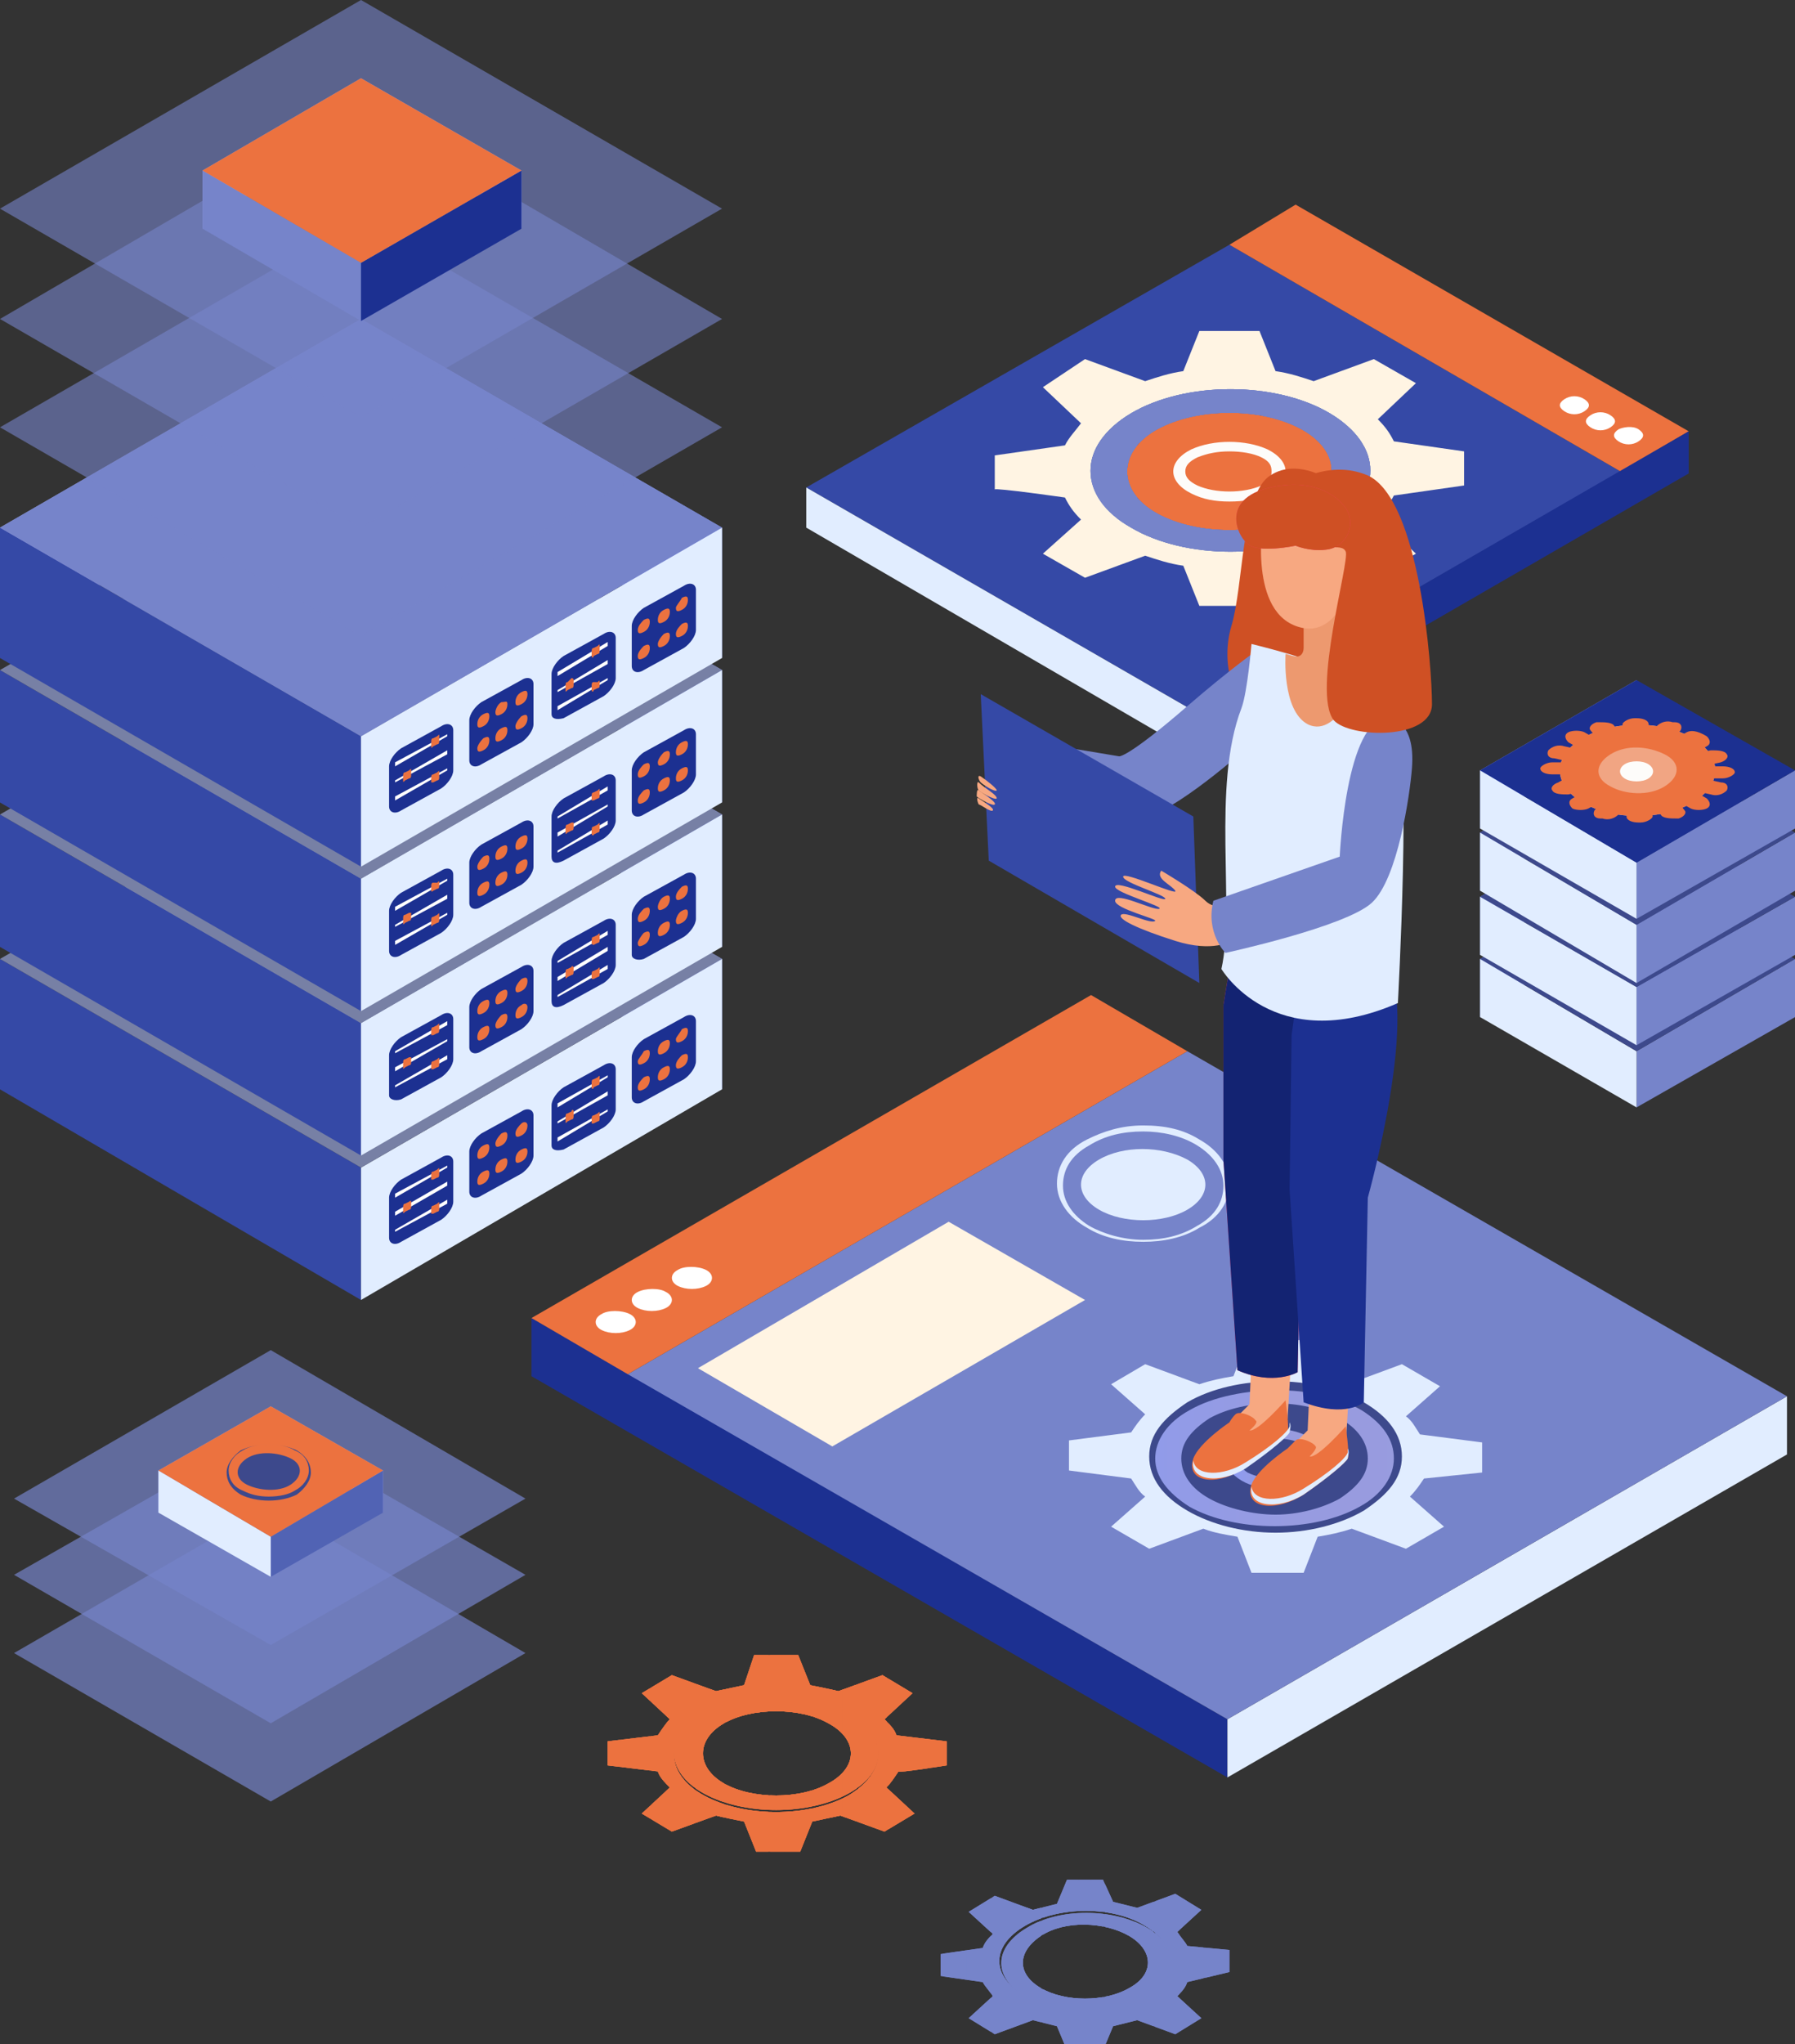 <?xml version="1.0" encoding="utf-8"?>
<!-- Generator: Adobe Illustrator 26.5.0, SVG Export Plug-In . SVG Version: 6.00 Build 0)  -->
<svg version="1.1" id="Calque_1" xmlns="http://www.w3.org/2000/svg" xmlns:xlink="http://www.w3.org/1999/xlink" x="0px" y="0px"
	 viewBox="0 0 89.5 101.9" style="enable-background:new 0 0 89.5 101.9;" xml:space="preserve">
<rect x="0" y="0" width="89.5" height="101.9" fill="#333333" stroke="none"/>
<style type="text/css">
	.st0{fill:#7684CA;}
	.st1{clip-path:url(#SVGID_00000042003003779567839380000000020387183546376328_);}
	.st2{clip-path:url(#SVGID_00000161598228288333567490000018321910697396238234_);}
	.st3{fill:url(#SVGID_00000158710893806015006660000014905960672848402328_);}
	.st4{fill:#E1EDFF;}
	.st5{fill:#3D498C;}
	.st6{fill:url(#SVGID_00000071556112339376702160000014260619447367231423_);}
	.st7{fill:url(#SVGID_00000129899905248842002200000002005351786540889240_);}
	.st8{fill:url(#SVGID_00000120549041374683204520000004883285776252928935_);}
	.st9{fill:#1C3091;}
	.st10{fill:#B3BDED;}
	.st11{fill:#EC723F;}
	.st12{fill:#F1A583;}
	.st13{fill:#FDFCFA;}
	.st14{clip-path:url(#SVGID_00000038410273017598322880000001615775381451453610_);}
	.st15{clip-path:url(#SVGID_00000109736644042704461920000010910108102101461664_);}
	.st16{fill:#3549A6;}
	.st17{fill:#FFFFFF;}
	.st18{fill:#FFF4E3;}
	.st19{clip-path:url(#SVGID_00000176742834491984249070000015173564580044268989_);}
	.st20{opacity:0.7;fill:#7684CA;enable-background:new    ;}
	.st21{fill:url(#SVGID_00000026882171162299188190000007078644870020850875_);}
	.st22{fill:url(#SVGID_00000106127192238352870790000014767036031077986948_);}
	.st23{fill:#5163B4;}
	.st24{fill:url(#SVGID_00000144327789128248744360000004767851266134113944_);}
	.st25{fill:url(#SVGID_00000154413306671396573160000016022139712322964147_);}
	.st26{fill:#CF5024;}
	.st27{fill:#F7A881;}
	.st28{fill:#F63962;}
	.st29{fill:#132372;}
	.st30{fill:#ED996F;}
	.st31{fill:url(#SVGID_00000025428601401677928400000012073875770403880127_);}
	.st32{fill:url(#SVGID_00000055693879795327378700000008674706539879523767_);}
	.st33{fill:#7780A5;}
	.st34{fill:url(#SVGID_00000030473314617862599600000011378022481356520617_);}
	.st35{fill:url(#SVGID_00000101785425423633728170000012850005850167557552_);}
	.st36{fill:url(#SVGID_00000101797232023279484090000012512014631979308187_);}
	.st37{opacity:0.6;fill:#7684CA;enable-background:new    ;}
	.st38{fill:url(#SVGID_00000105386167119426491240000008267270151403639720_);}
	.st39{fill:url(#SVGID_00000162333371425285126050000011386130284312389026_);}
</style>
<g>
	<g>
		<g>
			<g>
				<path id="SVGID_00000101810297565380764520000004205171841761857976_" class="st0" d="M61.3,98.3v-1.1L59.2,97
					c-0.1-0.2-0.3-0.4-0.5-0.7l1.2-1.1l-1.3-0.8l-1.9,0.7c-0.4-0.1-0.8-0.2-1.2-0.3L55,93.7h-1.8l-0.5,1.2c-0.4,0.1-0.8,0.2-1.2,0.3
					l-1.9-0.7l-1.3,0.8l1.2,1.1c-0.2,0.2-0.4,0.4-0.5,0.7l-2.1,0.3v1.1l2.1,0.3c0.1,0.2,0.3,0.4,0.5,0.7l-1.2,1.1l1.3,0.8l1.9-0.7
					c0.4,0.1,0.8,0.2,1.2,0.3l0.5,1.2H55l0.5-1.2c0.4-0.1,0.8-0.2,1.2-0.3l1.9,0.7l1.3-0.8l-1.2-1.1c0.2-0.2,0.4-0.4,0.5-0.7
					L61.3,98.3z M57.1,99.5c-1.7,1-4.4,1-6,0c-1.7-1-1.7-2.5,0-3.5s4.4-1,6,0C58.8,97,58.8,98.6,57.1,99.5z"/>
			</g>
			<g>
				<defs>
					<path id="SVGID_1_" d="M61.3,98.3v-1.1L59.2,97c-0.1-0.2-0.3-0.4-0.5-0.7l1.2-1.1l-1.3-0.8l-1.9,0.7c-0.4-0.1-0.8-0.2-1.2-0.3
						L55,93.7h-1.8l-0.5,1.2c-0.4,0.1-0.8,0.2-1.2,0.3l-1.9-0.7l-1.3,0.8l1.2,1.1c-0.2,0.2-0.4,0.4-0.5,0.7l-2.1,0.3v1.1l2.1,0.3
						c0.1,0.2,0.3,0.4,0.5,0.7l-1.2,1.1l1.3,0.8l1.9-0.7c0.4,0.1,0.8,0.2,1.2,0.3l0.5,1.2H55l0.5-1.2c0.4-0.1,0.8-0.2,1.2-0.3
						l1.9,0.7l1.3-0.8l-1.2-1.1c0.2-0.2,0.4-0.4,0.5-0.7L61.3,98.3z M57.1,99.5c-1.7,1-4.4,1-6,0c-1.7-1-1.7-2.5,0-3.5s4.4-1,6,0
						C58.8,97,58.8,98.6,57.1,99.5z"/>
				</defs>
				<clipPath id="SVGID_00000082355987070574130780000016355914905737382567_">
					<use xlink:href="#SVGID_1_"  style="overflow:visible;"/>
				</clipPath>
				<g style="clip-path:url(#SVGID_00000082355987070574130780000016355914905737382567_);">
					<rect x="49.4" y="95.1" class="st0" width="0" height="5.4"/>
					<rect x="49.5" y="95.1" class="st0" width="0.6" height="5.4"/>
					<rect x="50.1" y="95.1" class="st0" width="0.6" height="5.4"/>
					<rect x="50.7" y="95.1" class="st0" width="0.6" height="5.4"/>
					<rect x="51.3" y="95.1" class="st0" width="0.6" height="5.4"/>
					<rect x="52" y="95.1" class="st0" width="0.6" height="5.4"/>
					<rect x="52.6" y="95.1" class="st0" width="0.6" height="5.4"/>
					<rect x="53.2" y="95.1" class="st0" width="0.6" height="5.4"/>
					<rect x="53.8" y="95.1" class="st0" width="0.6" height="5.4"/>
					<rect x="54.4" y="95.1" class="st0" width="0.6" height="5.4"/>
					<rect x="55.1" y="95.1" class="st0" width="0.6" height="5.4"/>
					<rect x="55.7" y="95.1" class="st0" width="0.6" height="5.4"/>
					<rect x="56.3" y="95.1" class="st0" width="0.6" height="5.4"/>
					<rect x="56.9" y="95.1" class="st0" width="0.6" height="5.4"/>
					<rect x="57.6" y="95.1" class="st0" width="0.6" height="5.4"/>
					<rect x="58.2" y="95.1" class="st0" width="0.6" height="5.4"/>
					<rect x="58.8" y="95.1" class="st0" width="0" height="5.4"/>
					<rect x="47" y="93.7" class="st0" width="0.6" height="8.3"/>
					<rect x="47.6" y="93.7" class="st0" width="0.6" height="8.3"/>
					<rect x="48.2" y="93.7" class="st0" width="0.6" height="8.3"/>
					<rect x="48.8" y="93.7" class="st0" width="0.6" height="8.3"/>
					<rect x="49.5" y="93.7" class="st0" width="0.6" height="8.3"/>
					<rect x="50.1" y="93.7" class="st0" width="0.6" height="8.3"/>
					<rect x="50.7" y="93.7" class="st0" width="0.6" height="8.3"/>
					<rect x="51.3" y="93.7" class="st0" width="0.6" height="8.3"/>
					<rect x="52" y="93.7" class="st0" width="0.6" height="8.3"/>
					<rect x="52.6" y="93.7" class="st0" width="0.6" height="8.3"/>
					<rect x="53.2" y="93.7" class="st0" width="0.6" height="8.3"/>
					<rect x="53.8" y="93.7" class="st0" width="0.6" height="8.3"/>
					<rect x="54.4" y="93.7" class="st0" width="0.6" height="8.3"/>
					<rect x="55.1" y="93.7" class="st0" width="0.6" height="8.3"/>
					<rect x="55.7" y="93.7" class="st0" width="0.6" height="8.3"/>
					<rect x="56.3" y="93.7" class="st0" width="0.6" height="8.3"/>
					<rect x="56.9" y="93.7" class="st0" width="0.6" height="8.3"/>
					<rect x="57.6" y="93.7" class="st0" width="0.6" height="8.3"/>
					<rect x="58.2" y="93.7" class="st0" width="0.6" height="8.3"/>
					<rect x="58.8" y="93.7" class="st0" width="0.6" height="8.3"/>
					<rect x="59.4" y="93.7" class="st0" width="0.6" height="8.3"/>
					<rect x="60.1" y="93.7" class="st0" width="0.6" height="8.3"/>
					<rect x="60.7" y="93.7" class="st0" width="0.6" height="8.3"/>
				</g>
			</g>
		</g>
		<g>
			<g>
				<path id="SVGID_00000049906190892929059910000002201654180989330049_" class="st0" d="M57.2,96.1c-1.7-1-4.4-1-6,0
					c-1.7,1-1.7,2.5,0,3.5s4.4,1,6,0S58.8,97,57.2,96.1z M56.3,99.1c-1.2,0.7-3.2,0.7-4.4,0s-1.2-1.8,0-2.6s3.2-0.7,4.4,0
					S57.6,98.4,56.3,99.1z"/>
			</g>
			<g>
				<defs>
					<path id="SVGID_00000132778430889049884380000002410465779035130770_" d="M57.2,96.1c-1.7-1-4.4-1-6,0c-1.7,1-1.7,2.5,0,3.5
						s4.4,1,6,0S58.8,97,57.2,96.1z M56.3,99.1c-1.2,0.7-3.2,0.7-4.4,0s-1.2-1.8,0-2.6s3.2-0.7,4.4,0S57.6,98.4,56.3,99.1z"/>
				</defs>
				<clipPath id="SVGID_00000008839775741819859800000002713263387045010063_">
					<use xlink:href="#SVGID_00000132778430889049884380000002410465779035130770_"  style="overflow:visible;"/>
				</clipPath>
				<g style="clip-path:url(#SVGID_00000008839775741819859800000002713263387045010063_);">
					<rect x="50.7" y="95.8" class="st0" width="0.6" height="4"/>
					<rect x="51.3" y="95.8" class="st0" width="0.6" height="4"/>
					<rect x="52" y="95.8" class="st0" width="0.6" height="4"/>
					<rect x="52.6" y="95.8" class="st0" width="0.6" height="4"/>
					<rect x="53.2" y="95.8" class="st0" width="0.6" height="4"/>
					<rect x="53.8" y="95.8" class="st0" width="0.6" height="4"/>
					<rect x="54.4" y="95.8" class="st0" width="0.6" height="4"/>
					<rect x="55.1" y="95.8" class="st0" width="0.6" height="4"/>
					<rect x="55.7" y="95.8" class="st0" width="0.6" height="4"/>
					<rect x="56.3" y="95.8" class="st0" width="0.6" height="4"/>
					<rect x="56.9" y="95.8" class="st0" width="0.6" height="4"/>
					<rect x="49.4" y="95.1" class="st0" width="0" height="5.4"/>
					<rect x="49.5" y="95.1" class="st0" width="0.6" height="5.4"/>
					<rect x="50.1" y="95.1" class="st0" width="0.6" height="5.4"/>
					<rect x="50.7" y="95.1" class="st0" width="0.6" height="5.4"/>
					<rect x="51.3" y="95.1" class="st0" width="0.6" height="5.4"/>
					<rect x="52" y="95.1" class="st0" width="0.6" height="5.4"/>
					<rect x="52.6" y="95.1" class="st0" width="0.6" height="5.4"/>
					<rect x="53.2" y="95.1" class="st0" width="0.6" height="5.4"/>
					<rect x="53.8" y="95.1" class="st0" width="0.6" height="5.4"/>
					<rect x="54.4" y="95.1" class="st0" width="0.6" height="5.4"/>
					<rect x="55.1" y="95.1" class="st0" width="0.6" height="5.4"/>
					<rect x="55.7" y="95.1" class="st0" width="0.6" height="5.4"/>
					<rect x="56.3" y="95.1" class="st0" width="0.6" height="5.4"/>
					<rect x="56.9" y="95.1" class="st0" width="0.6" height="5.4"/>
					<rect x="57.6" y="95.1" class="st0" width="0.6" height="5.4"/>
					<rect x="58.2" y="95.1" class="st0" width="0.6" height="5.4"/>
					<rect x="58.8" y="95.1" class="st0" width="0" height="5.4"/>
				</g>
			</g>
		</g>
	</g>
	<g>
		<g>
			
				<linearGradient id="SVGID_00000075143594060628161170000014193021642657098668_" gradientUnits="userSpaceOnUse" x1="1535.734" y1="-6422.093" x2="1543.594" y2="-6422.093" gradientTransform="matrix(0.996 -0.575 -3.816575e-03 -1.002 -1467.846 -5512.312)">
				<stop  offset="0" style="stop-color:#8B9BF5"/>
				<stop  offset="0.21" style="stop-color:#919BE9"/>
				<stop  offset="0.54" style="stop-color:#979BE0"/>
				<stop  offset="1" style="stop-color:#999CDE"/>
			</linearGradient>
			<polygon style="fill:url(#SVGID_00000075143594060628161170000014193021642657098668_);" points="81.6,43.3 73.8,47.8 73.8,50.7 
				81.6,45 			"/>
			<polygon class="st0" points="89.5,50.7 81.6,55.2 81.6,52.4 89.5,47.8 			"/>
			<polygon class="st4" points="81.6,55.2 73.8,50.7 73.8,47.8 81.6,52.4 			"/>
			<polygon class="st5" points="73.8,47.8 81.6,43.3 89.5,47.8 81.6,52.4 			"/>
			
				<linearGradient id="SVGID_00000047771863185777450870000004813935385040340104_" gradientUnits="userSpaceOnUse" x1="1535.734" y1="-6419.007" x2="1543.594" y2="-6419.007" gradientTransform="matrix(0.996 -0.575 -3.816575e-03 -1.002 -1467.846 -5512.312)">
				<stop  offset="0" style="stop-color:#8B9BF5"/>
				<stop  offset="0.21" style="stop-color:#919BE9"/>
				<stop  offset="0.54" style="stop-color:#979BE0"/>
				<stop  offset="1" style="stop-color:#999CDE"/>
			</linearGradient>
			<polygon style="fill:url(#SVGID_00000047771863185777450870000004813935385040340104_);" points="81.6,40.2 73.8,44.7 73.8,47.6 
				81.6,41.8 			"/>
			<polygon class="st0" points="89.5,47.6 81.6,52.1 81.6,49.2 89.5,44.7 			"/>
			<polygon class="st4" points="81.6,52.1 73.8,47.6 73.8,44.7 81.6,49.2 			"/>
			<polygon class="st5" points="73.8,44.7 81.6,40.2 89.5,44.7 81.6,49.2 			"/>
		</g>
		<g>
			
				<linearGradient id="SVGID_00000065051873966668434980000017297864173647392927_" gradientUnits="userSpaceOnUse" x1="1535.734" y1="-6415.822" x2="1543.594" y2="-6415.822" gradientTransform="matrix(0.996 -0.575 -3.816575e-03 -1.002 -1467.846 -5512.312)">
				<stop  offset="0" style="stop-color:#8B9BF5"/>
				<stop  offset="0.21" style="stop-color:#919BE9"/>
				<stop  offset="0.54" style="stop-color:#979BE0"/>
				<stop  offset="1" style="stop-color:#999CDE"/>
			</linearGradient>
			<polygon style="fill:url(#SVGID_00000065051873966668434980000017297864173647392927_);" points="81.6,37 73.8,41.5 73.8,44.4 
				81.6,38.7 			"/>
			<polygon class="st0" points="89.5,44.4 81.6,49 81.6,46.1 89.5,41.5 			"/>
			<polygon class="st4" points="81.6,49 73.8,44.4 73.8,41.5 81.6,46.1 			"/>
			<polygon class="st5" points="73.8,41.5 81.6,37 89.5,41.5 81.6,46.1 			"/>
			
				<linearGradient id="SVGID_00000084498650875234833900000002431120969730345107_" gradientUnits="userSpaceOnUse" x1="1535.734" y1="-6412.736" x2="1543.594" y2="-6412.736" gradientTransform="matrix(0.996 -0.575 -3.816575e-03 -1.002 -1467.846 -5512.312)">
				<stop  offset="0" style="stop-color:#8B9BF5"/>
				<stop  offset="0.21" style="stop-color:#919BE9"/>
				<stop  offset="0.54" style="stop-color:#979BE0"/>
				<stop  offset="1" style="stop-color:#999CDE"/>
			</linearGradient>
			<polygon style="fill:url(#SVGID_00000084498650875234833900000002431120969730345107_);" points="81.6,33.9 73.8,38.4 73.8,41.3 
				81.6,35.5 			"/>
			<polygon class="st0" points="89.5,41.3 81.6,45.8 81.6,43 89.5,38.4 			"/>
			<polygon class="st4" points="81.6,45.8 73.8,41.3 73.8,38.4 81.6,43 			"/>
			<polygon class="st9" points="73.8,38.4 81.6,33.9 89.5,38.4 81.6,43 			"/>
		</g>
		<g>
			<path class="st10" d="M84.4,36.8c1.5,0.9,1.5,2.3,0,3.2s-4,0.9-5.5,0s-1.5-2.3,0-3.2C80.4,35.9,82.9,35.9,84.4,36.8z"/>
			<path class="st11" d="M84.1,36.5l-0.7,0.4l0.4-0.5c0.1-0.2,0-0.4-0.3-0.4h-0.1c-0.3-0.1-0.6,0-0.8,0.2l-0.4,0.5v-0.6
				c0-0.2-0.3-0.3-0.6-0.3h-0.1c-0.3,0-0.6,0.2-0.6,0.3v0.6l-0.4-0.5C80.4,36,80,36,79.7,36h-0.1c-0.3,0.1-0.4,0.3-0.3,0.4l0.4,0.5
				L79,36.5c-0.2-0.1-0.6-0.1-0.8,0l0,0c-0.2,0.1-0.2,0.3,0,0.5l0.7,0.4L78,37.2c-0.3-0.1-0.6,0-0.8,0.2l0,0c-0.1,0.2,0,0.4,0.3,0.4
				l0.9,0.2h-1c-0.3,0-0.6,0.2-0.6,0.3l0,0c0,0.2,0.3,0.3,0.6,0.3h1L77.7,39c-0.3,0.1-0.4,0.3-0.3,0.4l0,0c0.1,0.2,0.5,0.2,0.8,0.2
				l0.9-0.2l-0.7,0.4c-0.2,0.1-0.2,0.3,0,0.5l0,0c0.2,0.1,0.6,0.1,0.8,0l0.7-0.4l-0.4,0.5c-0.1,0.2,0,0.4,0.3,0.4h0.1
				c0.3,0.1,0.6,0,0.8-0.2l0.4-0.5v0.6c0,0.2,0.3,0.3,0.6,0.3h0.1c0.3,0,0.6-0.2,0.6-0.3v-0.6l0.4,0.5c0.1,0.2,0.5,0.2,0.8,0.2h0.1
				c0.3-0.1,0.4-0.3,0.3-0.4l-0.4-0.5l0.7,0.4c0.2,0.1,0.6,0.1,0.8,0l0,0c0.2-0.1,0.2-0.3,0-0.5l-0.7-0.4l0.9,0.2
				c0.3,0.1,0.6,0,0.8-0.2l0,0c0.1-0.2,0-0.4-0.3-0.4l-0.9-0.2h1c0.3,0,0.6-0.2,0.6-0.3l0,0c0-0.2-0.3-0.3-0.6-0.3h-1l0.9-0.2
				c0.3-0.1,0.4-0.3,0.3-0.4l0,0c-0.1-0.2-0.5-0.2-0.8-0.2l-0.9,0.2l0.7-0.4c0.2-0.1,0.2-0.3,0-0.5l0,0
				C84.6,36.4,84.3,36.4,84.1,36.5z"/>
			<path class="st11" d="M84.4,36.8c1.5,0.9,1.5,2.3,0,3.2s-4,0.9-5.5,0s-1.5-2.3,0-3.2C80.4,35.9,82.9,35.9,84.4,36.8z"/>
			<path class="st12" d="M83,37.6c0.8,0.4,0.8,1.1,0,1.6s-2,0.4-2.7,0c-0.8-0.4-0.8-1.1,0-1.6S82.2,37.2,83,37.6z"/>
			<path class="st13" d="M82.2,38.1c0.3,0.2,0.3,0.5,0,0.7s-0.9,0.2-1.2,0s-0.3-0.5,0-0.7S81.9,37.9,82.2,38.1z"/>
		</g>
	</g>
	<g>
		<g>
			<path class="st11" d="M47.2,88v-1.2l-2.5-0.3c-0.1-0.3-0.3-0.5-0.6-0.8l1.4-1.3L44,83.5l-2.2,0.8c-0.4-0.1-0.9-0.2-1.4-0.3
				l-0.6-1.5h-2.2L37.1,84c-0.5,0.1-0.9,0.2-1.4,0.3l-2.2-0.8L32,84.4l1.4,1.3c-0.2,0.2-0.4,0.5-0.6,0.8l-2.5,0.3V88l2.5,0.3
				c0.1,0.3,0.3,0.5,0.6,0.8L32,90.4l1.5,0.9l2.2-0.8c0.4,0.1,0.9,0.2,1.4,0.3l0.6,1.5h2.2l0.6-1.5c0.5-0.1,0.9-0.2,1.4-0.3l2.2,0.8
				l1.5-0.9l-1.4-1.3c0.2-0.2,0.4-0.5,0.6-0.8C44.7,88.4,47.2,88,47.2,88z M42.3,89.5c-2,1.1-5.2,1.1-7.2,0s-2-3,0-4.1
				s5.2-1.1,7.2,0S44.3,88.3,42.3,89.5z"/>
			<g>
				<g>
					<path id="SVGID_00000065772877384321386970000017826733071210508692_" class="st11" d="M47.2,88v-1.2l-2.5-0.3
						c-0.1-0.3-0.3-0.5-0.6-0.8l1.4-1.3L44,83.5l-2.2,0.8c-0.4-0.1-0.9-0.2-1.4-0.3l-0.6-1.5h-2.2L37.1,84c-0.5,0.1-0.9,0.2-1.4,0.3
						l-2.2-0.8L32,84.4l1.4,1.3c-0.2,0.2-0.4,0.5-0.6,0.8l-2.5,0.3V88l2.5,0.3c0.1,0.3,0.3,0.5,0.6,0.8L32,90.4l1.5,0.9l2.2-0.8
						c0.4,0.1,0.9,0.2,1.4,0.3l0.6,1.5h2.2l0.6-1.5c0.5-0.1,0.9-0.2,1.4-0.3l2.2,0.8l1.5-0.9l-1.4-1.3c0.2-0.2,0.4-0.5,0.6-0.8
						C44.7,88.4,47.2,88,47.2,88z M42.3,89.5c-2,1.1-5.2,1.1-7.2,0s-2-3,0-4.1s5.2-1.1,7.2,0S44.3,88.3,42.3,89.5z"/>
				</g>
				<g>
					<defs>
						<path id="SVGID_00000023244722976929859940000008385387161569755560_" d="M47.2,88v-1.2l-2.5-0.3c-0.1-0.3-0.3-0.5-0.6-0.8
							l1.4-1.3L44,83.5l-2.2,0.8c-0.4-0.1-0.9-0.2-1.4-0.3l-0.6-1.5h-2.2L37.1,84c-0.5,0.1-0.9,0.2-1.4,0.3l-2.2-0.8L32,84.4
							l1.4,1.3c-0.2,0.2-0.4,0.5-0.6,0.8l-2.5,0.3V88l2.5,0.3c0.1,0.3,0.3,0.5,0.6,0.8L32,90.4l1.5,0.9l2.2-0.8
							c0.4,0.1,0.9,0.2,1.4,0.3l0.6,1.5h2.2l0.6-1.5c0.5-0.1,0.9-0.2,1.4-0.3l2.2,0.8l1.5-0.9l-1.4-1.3c0.2-0.2,0.4-0.5,0.6-0.8
							C44.7,88.4,47.2,88,47.2,88z M42.3,89.5c-2,1.1-5.2,1.1-7.2,0s-2-3,0-4.1s5.2-1.1,7.2,0S44.3,88.3,42.3,89.5z"/>
					</defs>
					<clipPath id="SVGID_00000080175250852229014150000015106303037264180412_">
						<use xlink:href="#SVGID_00000023244722976929859940000008385387161569755560_"  style="overflow:visible;"/>
					</clipPath>
					<g style="clip-path:url(#SVGID_00000080175250852229014150000015106303037264180412_);">
						<rect x="33.2" y="84.2" class="st11" width="0" height="6.4"/>
						<rect x="33.2" y="84.2" class="st11" width="0.7" height="6.4"/>
						<rect x="33.9" y="84.2" class="st11" width="0.7" height="6.4"/>
						<rect x="34.7" y="84.2" class="st11" width="0.7" height="6.4"/>
						<rect x="35.4" y="84.2" class="st11" width="0.7" height="6.4"/>
						<rect x="36.2" y="84.2" class="st11" width="0.7" height="6.4"/>
						<rect x="36.9" y="84.2" class="st11" width="0.7" height="6.4"/>
						<rect x="37.6" y="84.2" class="st11" width="0.7" height="6.4"/>
						<rect x="38.4" y="84.2" class="st11" width="0.7" height="6.4"/>
						<rect x="39.1" y="84.2" class="st11" width="0.7" height="6.4"/>
						<rect x="39.8" y="84.2" class="st11" width="0.7" height="6.4"/>
						<rect x="40.6" y="84.2" class="st11" width="0.7" height="6.4"/>
						<rect x="41.3" y="84.2" class="st11" width="0.7" height="6.4"/>
						<rect x="42" y="84.2" class="st11" width="0.7" height="6.4"/>
						<rect x="42.8" y="84.2" class="st11" width="0.7" height="6.4"/>
						<rect x="43.5" y="84.2" class="st11" width="0.7" height="6.4"/>
						<rect x="44.3" y="84.2" class="st11" width="0" height="6.4"/>
						<rect x="30.2" y="82.5" class="st11" width="0.7" height="9.8"/>
						<rect x="31" y="82.5" class="st11" width="0.7" height="9.8"/>
						<rect x="31.7" y="82.5" class="st11" width="0.7" height="9.8"/>
						<rect x="32.5" y="82.5" class="st11" width="0.7" height="9.8"/>
						<rect x="33.2" y="82.5" class="st11" width="0.7" height="9.8"/>
						<rect x="33.9" y="82.5" class="st11" width="0.7" height="9.8"/>
						<rect x="34.7" y="82.5" class="st11" width="0.7" height="9.8"/>
						<rect x="35.4" y="82.5" class="st11" width="0.7" height="9.8"/>
						<rect x="36.2" y="82.5" class="st11" width="0.7" height="9.8"/>
						<rect x="36.9" y="82.5" class="st11" width="0.7" height="9.8"/>
						<rect x="37.6" y="82.5" class="st11" width="0.7" height="9.8"/>
						<rect x="38.4" y="82.5" class="st11" width="0.7" height="9.8"/>
						<rect x="39.1" y="82.5" class="st11" width="0.7" height="9.8"/>
						<rect x="39.8" y="82.5" class="st11" width="0.7" height="9.8"/>
						<rect x="40.6" y="82.5" class="st11" width="0.7" height="9.8"/>
						<rect x="41.3" y="82.5" class="st11" width="0.7" height="9.8"/>
						<rect x="42" y="82.5" class="st11" width="0.7" height="9.8"/>
						<rect x="42.8" y="82.5" class="st11" width="0.7" height="9.8"/>
						<rect x="43.5" y="82.5" class="st11" width="0.7" height="9.8"/>
						<rect x="44.3" y="82.5" class="st11" width="0.7" height="9.8"/>
						<rect x="45" y="82.5" class="st11" width="0.7" height="9.8"/>
						<rect x="45.7" y="82.5" class="st11" width="0.7" height="9.8"/>
						<rect x="46.5" y="82.5" class="st11" width="0.7" height="9.8"/>
					</g>
				</g>
			</g>
		</g>
		<g>
			<path class="st11" d="M42.3,85.3c-2-1.1-5.2-1.1-7.2,0s-2,3,0,4.1s5.2,1.1,7.2,0S44.3,86.5,42.3,85.3z M41.3,88.9
				c-1.4,0.8-3.8,0.8-5.2,0s-1.4-2.2,0-3s3.8-0.8,5.2,0C42.8,86.7,42.8,88.1,41.3,88.9z"/>
			<g>
				<g>
					<path id="SVGID_00000057145825056662018860000015020471876664725170_" class="st11" d="M42.3,85.3c-2-1.1-5.2-1.1-7.2,0
						s-2,3,0,4.1s5.2,1.1,7.2,0S44.3,86.5,42.3,85.3z M41.3,88.9c-1.4,0.8-3.8,0.8-5.2,0s-1.4-2.2,0-3s3.8-0.8,5.2,0
						C42.8,86.7,42.8,88.1,41.3,88.9z"/>
				</g>
				<g>
					<defs>
						<path id="SVGID_00000060712519101606724120000002571301876620243111_" d="M42.3,85.3c-2-1.1-5.2-1.1-7.2,0s-2,3,0,4.1
							s5.2,1.1,7.2,0S44.3,86.5,42.3,85.3z M41.3,88.9c-1.4,0.8-3.8,0.8-5.2,0s-1.4-2.2,0-3s3.8-0.8,5.2,0
							C42.8,86.7,42.8,88.1,41.3,88.9z"/>
					</defs>
					<clipPath id="SVGID_00000044171686667266706780000005758417556769710217_">
						<use xlink:href="#SVGID_00000060712519101606724120000002571301876620243111_"  style="overflow:visible;"/>
					</clipPath>
					<g style="clip-path:url(#SVGID_00000044171686667266706780000005758417556769710217_);">
						<rect x="34.7" y="85.1" class="st11" width="0.7" height="4.7"/>
						<rect x="35.4" y="85.1" class="st11" width="0.7" height="4.7"/>
						<rect x="36.2" y="85.1" class="st11" width="0.7" height="4.7"/>
						<rect x="36.9" y="85.1" class="st11" width="0.7" height="4.7"/>
						<rect x="37.6" y="85.1" class="st11" width="0.7" height="4.7"/>
						<rect x="38.4" y="85.1" class="st11" width="0.7" height="4.7"/>
						<rect x="39.1" y="85.1" class="st11" width="0.7" height="4.7"/>
						<rect x="39.8" y="85.1" class="st11" width="0.7" height="4.7"/>
						<rect x="40.6" y="85.1" class="st11" width="0.7" height="4.7"/>
						<rect x="41.3" y="85.1" class="st11" width="0.7" height="4.7"/>
						<rect x="42" y="85.1" class="st11" width="0.7" height="4.7"/>
						<rect x="33.2" y="84.2" class="st11" width="0" height="6.4"/>
						<rect x="33.2" y="84.2" class="st11" width="0.7" height="6.4"/>
						<rect x="33.9" y="84.2" class="st11" width="0.7" height="6.4"/>
						<rect x="34.7" y="84.2" class="st11" width="0.7" height="6.4"/>
						<rect x="35.4" y="84.2" class="st11" width="0.7" height="6.4"/>
						<rect x="36.2" y="84.2" class="st11" width="0.7" height="6.4"/>
						<rect x="36.9" y="84.2" class="st11" width="0.7" height="6.4"/>
						<rect x="37.6" y="84.2" class="st11" width="0.7" height="6.4"/>
						<rect x="38.4" y="84.2" class="st11" width="0.7" height="6.4"/>
						<rect x="39.1" y="84.2" class="st11" width="0.7" height="6.4"/>
						<rect x="39.8" y="84.2" class="st11" width="0.7" height="6.4"/>
						<rect x="40.6" y="84.2" class="st11" width="0.7" height="6.4"/>
						<rect x="41.3" y="84.2" class="st11" width="0.7" height="6.4"/>
						<rect x="42" y="84.2" class="st11" width="0.7" height="6.4"/>
						<rect x="42.8" y="84.2" class="st11" width="0.7" height="6.4"/>
						<rect x="43.5" y="84.2" class="st11" width="0.7" height="6.4"/>
						<rect x="44.3" y="84.2" class="st11" width="0" height="6.4"/>
					</g>
				</g>
			</g>
		</g>
	</g>
	<g>
		<g>
			<polygon class="st16" points="80.8,23.5 59.8,35.6 40.2,24.3 61.3,12.2 			"/>
			<polygon class="st11" points="64.6,10.2 84.2,21.5 80.8,23.5 61.3,12.2 			"/>
		</g>
		<polygon class="st9" points="84.2,21.5 84.2,23.6 59.8,37.7 59.8,35.6 		"/>
		<polygon class="st4" points="40.2,24.3 40.2,26.3 59.8,37.7 59.8,35.6 		"/>
	</g>
	<g>
		<path class="st17" d="M80.7,21.4c-0.3,0.2-0.3,0.4,0,0.6s0.7,0.2,1,0s0.3-0.4,0-0.6S80.9,21.3,80.7,21.4z"/>
		<path class="st17" d="M79.3,20.7c-0.3,0.2-0.3,0.4,0,0.6s0.7,0.2,1,0s0.3-0.4,0-0.6S79.6,20.5,79.3,20.7z"/>
		<path class="st17" d="M78,19.9c-0.3,0.2-0.3,0.4,0,0.6s0.7,0.2,1,0s0.3-0.4,0-0.6S78.3,19.7,78,19.9z"/>
	</g>
	<path class="st18" d="M53.1,24.8c0.2,0.4,0.4,0.7,0.8,1.1L52,27.6l2.1,1.2l3-1.1c0.6,0.2,1.2,0.4,1.9,0.5l0.8,2h3l0.8-2
		c0.6-0.1,1.3-0.3,1.9-0.5l3,1.1l2.1-1.2l-1.9-1.8c0.3-0.4,0.6-0.7,0.8-1.1l3.5-0.5v-1.7L69.5,22c-0.2-0.4-0.4-0.7-0.8-1.1l1.9-1.8
		l-2.1-1.2l-3,1.1c-0.6-0.2-1.2-0.4-1.9-0.5l-0.8-2h-3l-0.8,2c-0.7,0.1-1.3,0.3-1.9,0.5l-3-1.1L52,19.3l1.9,1.8
		c-0.3,0.4-0.6,0.7-0.8,1.1l-3.5,0.5v1.7C49.6,24.3,53.1,24.8,53.1,24.8z M56.4,20.6c2.7-1.6,7.2-1.6,9.9,0c2.7,1.6,2.7,4.1,0,5.7
		c-2.7,1.6-7.2,1.6-9.9,0C53.7,24.7,53.7,22.2,56.4,20.6z"/>
	<path class="st11" d="M57.7,21.4c2-1.1,5.2-1.1,7.2,0s2,3,0,4.2c-2,1.1-5.2,1.1-7.2,0S55.7,22.5,57.7,21.4z"/>
	<g>
		<g>
			<path id="SVGID_00000175291997105046301480000006463141448681850814_" class="st0" d="M56.4,26.3c2.7,1.6,7.2,1.6,9.9,0
				c2.7-1.6,2.7-4.1,0-5.7c-2.7-1.6-7.2-1.6-9.9,0C53.7,22.2,53.7,24.8,56.4,26.3z M57.7,21.4c2-1.1,5.2-1.1,7.2,0s2,3,0,4.2
				c-2,1.1-5.2,1.1-7.2,0S55.7,22.5,57.7,21.4z"/>
		</g>
		<g>
			<defs>
				<path id="SVGID_00000030461758845785710860000012202314433931043261_" d="M56.4,26.3c2.7,1.6,7.2,1.6,9.9,0
					c2.7-1.6,2.7-4.1,0-5.7c-2.7-1.6-7.2-1.6-9.9,0C53.7,22.2,53.7,24.8,56.4,26.3z M57.7,21.4c2-1.1,5.2-1.1,7.2,0s2,3,0,4.2
					c-2,1.1-5.2,1.1-7.2,0S55.7,22.5,57.7,21.4z"/>
			</defs>
			<clipPath id="SVGID_00000132070122980544297440000008960367915929024437_">
				<use xlink:href="#SVGID_00000030461758845785710860000012202314433931043261_"  style="overflow:visible;"/>
			</clipPath>
			<g style="clip-path:url(#SVGID_00000132070122980544297440000008960367915929024437_);">
				<rect x="65.9" y="20.2" class="st0" width="1" height="6.5"/>
				<rect x="64.9" y="20.2" class="st0" width="1" height="6.5"/>
				<rect x="63.9" y="20.2" class="st0" width="1" height="6.5"/>
				<rect x="62.9" y="20.2" class="st0" width="1" height="6.5"/>
				<rect x="61.8" y="20.2" class="st0" width="1" height="6.5"/>
				<rect x="60.8" y="20.2" class="st0" width="1" height="6.5"/>
				<rect x="59.8" y="20.2" class="st0" width="1" height="6.5"/>
				<rect x="58.8" y="20.2" class="st0" width="1" height="6.5"/>
				<rect x="57.8" y="20.2" class="st0" width="1" height="6.5"/>
				<rect x="56.8" y="20.2" class="st0" width="1" height="6.5"/>
				<rect x="55.7" y="20.2" class="st0" width="1" height="6.5"/>
				<rect x="69" y="19" class="st0" width="0" height="8.9"/>
				<rect x="68" y="19" class="st0" width="1" height="8.9"/>
				<rect x="66.9" y="19" class="st0" width="1" height="8.9"/>
				<rect x="65.9" y="19" class="st0" width="1" height="8.9"/>
				<rect x="64.9" y="19" class="st0" width="1" height="8.9"/>
				<rect x="63.9" y="19" class="st0" width="1" height="8.9"/>
				<rect x="62.9" y="19" class="st0" width="1" height="8.9"/>
				<rect x="61.8" y="19" class="st0" width="1" height="8.9"/>
				<rect x="60.8" y="19" class="st0" width="1" height="8.9"/>
				<rect x="59.8" y="19" class="st0" width="1" height="8.9"/>
				<rect x="58.8" y="19" class="st0" width="1" height="8.9"/>
				<rect x="57.8" y="19" class="st0" width="1" height="8.9"/>
				<rect x="56.8" y="19" class="st0" width="1" height="8.9"/>
				<rect x="55.7" y="19" class="st0" width="1" height="8.9"/>
				<rect x="54.7" y="19" class="st0" width="1" height="8.9"/>
				<rect x="53.7" y="19" class="st0" width="1" height="8.9"/>
				<rect x="53.7" y="19" class="st0" width="0" height="8.9"/>
			</g>
		</g>
	</g>
	<path class="st13" d="M59.4,24.6c-0.6-0.3-0.9-0.7-0.9-1.1s0.3-0.8,0.9-1.1c1.1-0.5,2.7-0.5,3.8,0c0.6,0.3,0.9,0.7,0.9,1.1
		s-0.3,0.8-0.9,1.1C62.7,24.9,62,25,61.3,25S60,24.9,59.4,24.6L59.4,24.6z M59.7,22.8L59.7,22.8c-0.4,0.2-0.6,0.4-0.6,0.7
		s0.2,0.5,0.6,0.7c0.9,0.4,2.3,0.4,3.2,0c0.4-0.2,0.5-0.4,0.5-0.7s-0.1-0.5-0.5-0.7s-1-0.3-1.6-0.3S60.2,22.6,59.7,22.8L59.7,22.8z"
		/>
	<g>
		<polygon class="st20" points="0.7,82.4 13.5,75 26.2,82.4 13.5,89.8 		"/>
		<polygon class="st20" points="0.7,78.5 13.5,71.2 26.2,78.5 13.5,85.9 		"/>
		<polygon class="st20" points="0.7,74.7 13.5,67.3 26.2,74.7 13.5,82 		"/>
		<g>
			
				<linearGradient id="SVGID_00000014633830886154839290000006619645905802963872_" gradientUnits="userSpaceOnUse" x1="1164.58" y1="-3230.951" x2="1170.19" y2="-3230.951" gradientTransform="matrix(0.996 0.575 3.816575e-03 -1.002 -1149.526 -3846.202)">
				<stop  offset="0" style="stop-color:#8B9BF5"/>
				<stop  offset="0.21" style="stop-color:#919BE9"/>
				<stop  offset="0.54" style="stop-color:#979BE0"/>
				<stop  offset="1" style="stop-color:#999CDE"/>
			</linearGradient>
			<polygon style="fill:url(#SVGID_00000014633830886154839290000006619645905802963872_);" points="19.1,73.3 13.5,70.1 13.5,71.3 
				19.1,75.4 			"/>
			
				<linearGradient id="SVGID_00000062890771609052473040000008211833966066943648_" gradientUnits="userSpaceOnUse" x1="1469.844" y1="-6409.204" x2="1475.464" y2="-6409.204" gradientTransform="matrix(0.996 -0.575 -3.816575e-03 -1.002 -1467.846 -5512.312)">
				<stop  offset="0" style="stop-color:#8B9BF5"/>
				<stop  offset="0.21" style="stop-color:#919BE9"/>
				<stop  offset="0.54" style="stop-color:#979BE0"/>
				<stop  offset="1" style="stop-color:#999CDE"/>
			</linearGradient>
			<polygon style="fill:url(#SVGID_00000062890771609052473040000008211833966066943648_);" points="13.5,70.1 7.9,73.3 7.9,75.4 
				13.5,71.3 			"/>
			<polygon class="st23" points="19.1,75.4 13.5,78.6 13.5,76.6 19.1,73.3 			"/>
			<polygon class="st4" points="13.5,78.6 7.9,75.4 7.9,73.3 13.5,76.6 			"/>
			<polygon class="st11" points="7.9,73.3 13.5,70.1 19.1,73.3 13.5,76.6 			"/>
		</g>
		<path class="st5" d="M13.4,74.8c-0.5,0-1-0.1-1.4-0.3c-0.5-0.3-0.7-0.7-0.7-1.1s0.3-0.8,0.7-1.1c0.4-0.2,0.9-0.3,1.4-0.3
			s1,0.1,1.4,0.3c0.5,0.3,0.7,0.7,0.7,1.1s-0.3,0.8-0.7,1.1C14.4,74.7,13.9,74.8,13.4,74.8z M13.4,72c-0.5,0-1,0.1-1.3,0.3
			c-0.4,0.2-0.7,0.6-0.7,1s0.2,0.8,0.7,1c0.4,0.2,0.8,0.3,1.3,0.3s1-0.1,1.3-0.3c0.4-0.2,0.7-0.6,0.7-1s-0.2-0.8-0.7-1
			C14.4,72.1,13.9,72,13.4,72z"/>
		<path class="st5" d="M14.5,72.7c0.6,0.3,0.6,0.9,0,1.3s-1.6,0.3-2.2,0s-0.6-0.9,0-1.3S13.9,72.4,14.5,72.7z"/>
	</g>
	<polygon class="st9" points="26.5,65.7 26.5,68.6 61.2,88.6 61.2,85.7 	"/>
	<polygon class="st4" points="89.1,69.6 89.1,72.5 61.2,88.6 61.2,85.7 	"/>
	<g>
		<g>
			<polygon class="st0" points="31.3,68.5 61.2,85.7 89.1,69.6 59.2,52.4 			"/>
			<polygon class="st11" points="54.4,49.6 26.5,65.7 31.3,68.5 59.2,52.4 			"/>
		</g>
		<g>
			<path class="st17" d="M31.4,65.5c0.4,0.2,0.4,0.6,0,0.8c-0.4,0.2-1,0.2-1.4,0s-0.4-0.6,0-0.8C30.3,65.3,31,65.3,31.4,65.5z"/>
			<path class="st17" d="M33.2,64.4c0.4,0.2,0.4,0.6,0,0.8c-0.4,0.2-1,0.2-1.4,0s-0.4-0.6,0-0.8S32.9,64.2,33.2,64.4z"/>
			<path class="st17" d="M35.2,63.3c0.4,0.2,0.4,0.6,0,0.8c-0.4,0.2-1,0.2-1.4,0c-0.4-0.2-0.4-0.6,0-0.8
				C34.1,63.1,34.8,63.1,35.2,63.3z"/>
		</g>
		<polygon class="st18" points="54.1,64.8 41.5,72.1 34.8,68.2 47.3,60.9 		"/>
		<g>
			<path class="st4" d="M57,61.9c-1,0-2-0.2-2.8-0.7c-0.9-0.5-1.5-1.3-1.5-2.2s0.5-1.7,1.5-2.2c0.8-0.4,1.7-0.7,2.8-0.7
				s2,0.2,2.8,0.7c0.9,0.5,1.5,1.3,1.5,2.2s-0.5,1.7-1.5,2.2C59,61.7,58,61.9,57,61.9z M57,56.4c-1,0-1.9,0.2-2.7,0.7
				c-0.9,0.5-1.3,1.2-1.3,2s0.5,1.5,1.3,2c0.7,0.4,1.7,0.7,2.7,0.7s1.9-0.2,2.7-0.7c0.9-0.5,1.3-1.2,1.3-2s-0.5-1.5-1.3-2
				C58.9,56.6,57.9,56.4,57,56.4z"/>
			<path class="st4" d="M59.2,57.8c1.2,0.7,1.2,1.8,0,2.5s-3.2,0.7-4.4,0s-1.2-1.8,0-2.5S57.9,57.1,59.2,57.8z"/>
		</g>
	</g>
	<g>
		<path class="st4" d="M73.9,73.4v-1.5l-3.1-0.4c-0.2-0.3-0.4-0.7-0.7-0.9l1.7-1.5L69.9,68l-2.7,1c-0.5-0.2-1.1-0.3-1.7-0.4
			l-0.7-1.8h-2.6l-0.7,1.8c-0.6,0.1-1.1,0.2-1.7,0.4l-2.7-1l-1.7,1l1.7,1.5c-0.3,0.3-0.5,0.6-0.7,0.9l-3.1,0.4v1.5l3.1,0.4
			c0.2,0.3,0.4,0.7,0.7,0.9l-1.7,1.5l1.9,1.1l2.7-1c0.5,0.2,1.1,0.3,1.7,0.4l0.7,1.8H65l0.7-1.8c0.6-0.1,1.1-0.2,1.7-0.4l2.7,1
			l1.9-1.1l-1.7-1.5c0.3-0.3,0.5-0.6,0.7-0.9L73.9,73.4L73.9,73.4z M67.9,75.2c-2.4,1.4-6.3,1.4-8.7,0s-2.4-3.6,0-5s6.3-1.4,8.7,0
			S70.3,73.8,67.9,75.2z"/>
		<path class="st5" d="M66.8,70.9c-1.8-1-4.6-1-6.3,0s-1.8,2.6,0,3.7s4.6,1,6.3,0S68.5,71.9,66.8,70.9z"/>
		
			<linearGradient id="SVGID_00000123424402742566610550000011491786857253181615_" gradientUnits="userSpaceOnUse" x1="1517.14" y1="1048.7" x2="1537.7" y2="1048.7" gradientTransform="matrix(1 0 0 1 -1463.81 -976)">
			<stop  offset="0" style="stop-color:#8B9BF5"/>
			<stop  offset="0.21" style="stop-color:#919BE9"/>
			<stop  offset="0.54" style="stop-color:#979BE0"/>
			<stop  offset="1" style="stop-color:#999CDE"/>
		</linearGradient>
		<path style="fill:url(#SVGID_00000123424402742566610550000011491786857253181615_);" d="M67.9,70.2c-2.4-1.4-6.3-1.4-8.7,0
			s-2.4,3.6,0,5s6.3,1.4,8.7,0S70.3,71.6,67.9,70.2z M66.8,74.5c-1.8,1-4.6,1-6.3,0s-1.8-2.6,0-3.7s4.6-1,6.3,0S68.5,73.5,66.8,74.5
			z"/>
		<path class="st5" d="M59.2,75.3c-1.2-0.7-1.9-1.6-1.9-2.7s0.7-1.9,1.9-2.7c2.4-1.4,6.4-1.4,8.8,0c1.2,0.7,1.9,1.6,1.9,2.7
			s-0.7,1.9-1.9,2.7c-1.2,0.7-2.8,1.1-4.4,1.1S60.4,76,59.2,75.3L59.2,75.3z M59.3,70.3c-1.1,0.6-1.7,1.5-1.7,2.4s0.6,1.7,1.7,2.4
			c2.3,1.3,6.2,1.3,8.5,0c1.1-0.6,1.7-1.5,1.7-2.4S69,71,67.9,70.3c-1.2-0.7-2.7-1-4.2-1S60.5,69.6,59.3,70.3L59.3,70.3z M60.3,74.7
			c-0.9-0.5-1.4-1.2-1.4-2s0.5-1.4,1.4-2c1.8-1,4.7-1,6.5,0c0.9,0.5,1.4,1.2,1.4,2s-0.5,1.4-1.4,2c-0.9,0.5-2.1,0.8-3.2,0.8
			S61.2,75.2,60.3,74.7z M60.5,71c-0.8,0.5-1.2,1.1-1.2,1.7s0.4,1.2,1.2,1.7c1.7,1,4.5,1,6.2,0c0.8-0.5,1.2-1.1,1.2-1.7
			s-0.4-1.2-1.2-1.7c-0.8-0.5-2-0.7-3.1-0.7S61.4,70.5,60.5,71z"/>
		
			<linearGradient id="SVGID_00000057838099868339852510000004416965836694333328_" gradientUnits="userSpaceOnUse" x1="1524.99" y1="1048.713" x2="1529.84" y2="1048.713" gradientTransform="matrix(1 0 0 1 -1463.81 -976)">
			<stop  offset="0" style="stop-color:#8B9BF5"/>
			<stop  offset="0.21" style="stop-color:#919BE9"/>
			<stop  offset="0.54" style="stop-color:#979BE0"/>
			<stop  offset="1" style="stop-color:#999CDE"/>
		</linearGradient>
		<path style="fill:url(#SVGID_00000057838099868339852510000004416965836694333328_);" d="M63.6,74.2c-0.6,0-1.2-0.1-1.7-0.4
			s-0.8-0.7-0.8-1.1s0.3-0.8,0.8-1.1c0.9-0.5,2.4-0.5,3.3,0l0,0c0.5,0.3,0.8,0.7,0.8,1.1s-0.3,0.8-0.8,1.1
			C64.8,74.1,64.2,74.2,63.6,74.2z M63.6,71.7c-0.5,0-1,0.1-1.4,0.3c-0.3,0.2-0.5,0.4-0.5,0.7c0,0.2,0.2,0.5,0.5,0.7
			c0.8,0.4,2,0.4,2.8,0c0.3-0.2,0.5-0.4,0.5-0.7S65.3,72.2,65,72l0,0C64.6,71.8,64.1,71.7,63.6,71.7L63.6,71.7z"/>
	</g>
	<path class="st26" d="M66.5,24.1c0-0.1-1.9-1.4-3.3-0.3c-1.3,1.1-1.2,5.4-1.8,7.4s0.2,4.5,1.7,4C67.3,33.6,66.5,24.1,66.5,24.1z"/>
	<path class="st27" d="M65.3,69.1l-0.1,2.2l-1.3,1.3c0,0,0.5,0.6,1.6,0.6s1.6-1.2,1.6-1.2l0.2-3.3L65.3,69.1L65.3,69.1z"/>
	<path class="st11" d="M64.2,72.2c0,0-1.5,1-1.8,1.8c-0.4,1.2,1.2,1.4,2.6,0.5c1.3-0.9,2.1-1.6,2.2-1.8s-0.1-1.6-0.1-1.6
		s-1.4,1.6-1.8,1.5c0,0,0.4-0.4,0.3-0.5c-0.1-0.2-0.8-0.5-1-0.3S64.2,72.2,64.2,72.2z"/>
	<g>
		<path class="st4" d="M67.2,72.4c-0.1,0.3-0.9,1-2.2,1.8c-1.1,0.7-2.5,0.7-2.6-0.1c-0.2,1,1.3,1.2,2.6,0.4c1.3-0.9,2.1-1.6,2.2-1.8
			c0-0.1,0.1-0.3,0-0.5C67.2,72.3,67.2,72.4,67.2,72.4L67.2,72.4z"/>
	</g>
	<path class="st27" d="M62.4,67.8L62.3,70L61,71.3c0,0,0.5,0.6,1.6,0.6s1.6-1.2,1.6-1.2l0.2-3.3L62.4,67.8L62.4,67.8z"/>
	<path class="st28" d="M61,50.1v7.7l0.7,10.5c1.8,0.8,3,0.1,3,0.1l0.2-10.2c0,0,2.7-9.6,0.8-11.9c-0.7-0.8-4-0.5-4-0.5L61,50.1
		L61,50.1z"/>
	<path class="st29" d="M61,50.1v7.7l0.7,10.5c1.8,0.8,3,0.1,3,0.1l0.2-10.2c0,0,2.7-9.6,0.8-11.9c-0.7-0.8-4-0.5-4-0.5L61,50.1
		L61,50.1z"/>
	<path class="st9" d="M64.4,51.6l-0.1,7.7L65,69.9c2.1,0.8,3,0,3,0l0.2-10.2c0,0,2.7-9.6,0.8-11.9c-0.7-0.8-4-0.5-4-0.5L64.4,51.6z"
		/>
	<path class="st0" d="M62.9,33.2l-0.2-0.8c0,0-1.3,0.9-3.5,2.8c-3,2.6-3.4,2.5-3.4,2.5l-5.4-0.9c0,0-0.9,1.5,0,2.8
		c0,0,5.2,1.6,6.8,1.1c1.8-0.5,5.4-3.8,5.4-3.8L62.9,33.2L62.9,33.2z"/>
	<polygon class="st16" points="48.9,34.6 49.3,42.9 59.8,49 59.5,40.7 	"/>
	<path class="st4" d="M62.4,32.1c0,0,2.9,0.7,3.8,1.2c2,0.9,2.9,1.9,3.4,2.7c0.8,1.2,0.1,14,0.1,14c-6.2,2.7-8.8-1.7-8.8-1.7
		c0.7-3.1-0.5-9.1,1-13C62.2,34.5,62.4,32.1,62.4,32.1z"/>
	<path class="st30" d="M67.4,34.5c0.1-0.2,0.2-0.4,0.2-0.4s-0.1-0.1-0.2-0.2L67.1,29L65,30.3v2c0,0.3-0.2,0.5-0.5,0.4
		c-0.1,0-0.3-0.1-0.4-0.1c0,0-0.2,2.8,1.1,3.5c0.8,0.4,1.5-0.3,1.9-1c0.1,0,0.2-0.1,0.3-0.2V34.5L67.4,34.5z"/>
	<path class="st27" d="M57.9,43.4c0,0,1.7,1,2.2,1.5s1.3,0.2,1.3,0.2v1.8c0,0-0.9,0.6-2.8,0s-2.9-1.1-2.7-1.3s1.5,0.5,1.7,0.3
		c0.1-0.1-2-0.6-2-1c0-0.5,1.9,0.5,2.2,0.4s-2.2-0.8-2.2-1.1c0-0.4,2.5,0.8,2.5,0.6S56,44,56,43.7s2.8,1,2.6,0.7
		S57.6,43.8,57.9,43.4z"/>
	<path class="st11" d="M61.3,70.9c0,0-1.5,1-1.8,1.8c-0.4,1.2,1.2,1.4,2.5,0.5s2.1-1.6,2.2-1.8s-0.1-1.6-0.1-1.6s-1.4,1.6-1.8,1.5
		c0,0,0.5-0.4,0.3-0.5c-0.1-0.2-0.8-0.5-1-0.3S61.3,70.9,61.3,70.9z"/>
	<g>
		<path class="st4" d="M64.3,71.1c-0.1,0.3-0.9,1-2.2,1.8c-1.1,0.7-2.5,0.7-2.6-0.1c-0.2,1,1.3,1.2,2.6,0.4c1.3-0.9,2.1-1.6,2.2-1.8
			c0-0.1,0.1-0.3,0-0.5C64.3,71,64.3,71.1,64.3,71.1L64.3,71.1z"/>
	</g>
	<path class="st27" d="M63,25.7c0,0-0.8,4.6,1.6,5.5c2.4,0.9,3.2-3,3-4.7C67.6,26.6,62.9,25.7,63,25.7z"/>
	<path class="st26" d="M65.2,25.2c0,0-1.4,2.4-2.5,1.7c-1-0.6,0.2-3.2,1.3-2.9C65.1,24.3,65.2,25.2,65.2,25.2z"/>
	<path class="st0" d="M69.2,35.8c0,0,1.4,0,1.2,2.5c-0.1,1.3-0.7,5.5-2,6.7s-7.3,2.5-7.3,2.5s-1-1-0.6-2.6l6.3-2.2
		C66.8,42.7,67.1,35.8,69.2,35.8L69.2,35.8z"/>
	<path class="st26" d="M64.1,24.3c0,0-0.1,2.1,0.8,2.7s2,0,2.2,0.5s-1.7,7-0.6,8.4c0.8,0.9,4.9,1,4.9-0.8s-0.6-10.2-3.2-11.4
		C66.1,22.8,64.1,24.3,64.1,24.3L64.1,24.3z"/>
	<path class="st28" d="M66.1,27.4c1.1-0.1,1.6-1.4,0.9-2.2c-0.5-0.6-1.5-1.2-3.1-1c-3.1,0.4-2.3,2.4-1.7,2.9
		c0.5,0.5,2.4,0.1,2.4,0.1S65.3,27.5,66.1,27.4L66.1,27.4z"/>
	<path class="st26" d="M66.1,27.4c1.1-0.1,1.6-1.4,0.9-2.2c-0.5-0.6-1.5-1.2-3.1-1c-3.1,0.4-2.3,2.4-1.7,2.9
		c0.5,0.5,2.4,0.1,2.4,0.1S65.3,27.5,66.1,27.4L66.1,27.4z"/>
	<path class="st27" d="M48.9,38.7L48.9,38.7c0.3,0.2,0.8,0.6,0.8,0.7c-0.1,0.1-0.7-0.3-0.8-0.4S48.7,38.6,48.9,38.7z"/>
	<path class="st27" d="M48.8,39C48.8,39,48.8,39,48.8,39c0.3,0.3,0.9,0.6,0.9,0.8c-0.1,0.1-0.8-0.3-0.9-0.4S48.7,38.9,48.8,39
		L48.8,39z"/>
	<path class="st27" d="M48.8,39.4C48.8,39.4,48.9,39.4,48.8,39.4c0.3,0.2,0.9,0.6,0.8,0.7c-0.1,0.1-0.8-0.3-0.9-0.4
		C48.7,39.6,48.7,39.3,48.8,39.4L48.8,39.4z"/>
	<path class="st27" d="M48.8,39.8L48.8,39.8c0.3,0.2,0.8,0.5,0.7,0.6s-0.6-0.3-0.7-0.3C48.7,39.9,48.7,39.7,48.8,39.8L48.8,39.8z"/>
	
		<linearGradient id="SVGID_00000127040828580045427820000013756938368242652068_" gradientUnits="userSpaceOnUse" x1="-540.134" y1="-4156.798" x2="-522.114" y2="-4156.798" gradientTransform="matrix(-0.996 0.575 -3.816575e-03 -1.002 -519.924 -3846.202)">
		<stop  offset="0" style="stop-color:#8B9BF5"/>
		<stop  offset="0.21" style="stop-color:#919BE9"/>
		<stop  offset="0.54" style="stop-color:#979BE0"/>
		<stop  offset="1" style="stop-color:#999CDE"/>
	</linearGradient>
	<polygon style="fill:url(#SVGID_00000127040828580045427820000013756938368242652068_);" points="0,26.3 18,15.9 18,19.6 0,32.8 	
		"/>
	<g>
		
			<linearGradient id="SVGID_00000166673192755734376440000009831435906576034959_" gradientUnits="userSpaceOnUse" x1="-247.28" y1="-5401.314" x2="-229.25" y2="-5401.314" gradientTransform="matrix(-0.996 -0.575 3.816575e-03 -1.002 -201.594 -5512.312)">
			<stop  offset="0" style="stop-color:#8B9BF5"/>
			<stop  offset="0.21" style="stop-color:#919BE9"/>
			<stop  offset="0.54" style="stop-color:#979BE0"/>
			<stop  offset="1" style="stop-color:#999CDE"/>
		</linearGradient>
		<polygon style="fill:url(#SVGID_00000166673192755734376440000009831435906576034959_);" points="18,37.4 36,47.8 36,54.3 
			18,41.2 		"/>
		<polygon class="st16" points="0,54.3 18,64.8 18,58.2 0,47.8 		"/>
		<polygon class="st4" points="18,64.8 36,54.3 36,47.8 18,58.2 		"/>
		<polygon class="st33" points="36,47.8 18,37.4 0,47.8 18,58.2 		"/>
		<g>
			<path class="st9" d="M32.1,54.9l2-1.1c0.3-0.2,0.6-0.6,0.6-0.9v-2c0-0.3-0.3-0.4-0.6-0.2l-2,1.1c-0.3,0.2-0.6,0.6-0.6,0.9v2
				C31.5,55,31.8,55.1,32.1,54.9z"/>
			<path class="st9" d="M28.1,57.3l2-1.1c0.3-0.2,0.6-0.6,0.6-0.9v-2c0-0.3-0.3-0.4-0.6-0.2l-2,1.1c-0.3,0.2-0.6,0.6-0.6,0.9v2
				C27.5,57.3,27.7,57.4,28.1,57.3z"/>
			<path class="st9" d="M24,59.6l2-1.1c0.3-0.2,0.6-0.6,0.6-0.9v-2c0-0.3-0.3-0.4-0.6-0.2l-2,1.1c-0.3,0.2-0.6,0.6-0.6,0.9v2
				C23.4,59.7,23.7,59.8,24,59.6z"/>
			<path class="st9" d="M20,61.9l2-1.1c0.3-0.2,0.6-0.6,0.6-0.9v-2c0-0.3-0.3-0.4-0.6-0.2l-2,1.1c-0.3,0.2-0.6,0.6-0.6,0.9v2
				C19.4,62,19.7,62.1,20,61.9z"/>
		</g>
		<g>
			<path class="st11" d="M33.7,51.8c0,0.2,0.1,0.2,0.3,0.1c0.2-0.1,0.3-0.3,0.3-0.5s-0.1-0.2-0.3-0.1C33.9,51.5,33.7,51.7,33.7,51.8
				z"/>
			<path class="st11" d="M32.8,52.4c0,0.2,0.1,0.2,0.3,0.1c0.2-0.1,0.3-0.3,0.3-0.5s-0.1-0.2-0.3-0.1C32.9,52,32.8,52.2,32.8,52.4z"
				/>
			<path class="st11" d="M31.8,52.9c0,0.2,0.1,0.2,0.3,0.1c0.2-0.1,0.3-0.3,0.3-0.5s-0.1-0.2-0.3-0.1C32,52.6,31.8,52.8,31.8,52.9z"
				/>
		</g>
		<g>
			<path class="st11" d="M33.7,53.1c0,0.2,0.1,0.2,0.3,0.1c0.2-0.1,0.3-0.3,0.3-0.5s-0.1-0.2-0.3-0.1C33.9,52.7,33.7,52.9,33.7,53.1
				z"/>
			<path class="st11" d="M32.8,53.7c0,0.2,0.1,0.2,0.3,0.1c0.2-0.1,0.3-0.3,0.3-0.5s-0.1-0.2-0.3-0.1C32.9,53.3,32.8,53.5,32.8,53.7
				z"/>
			<path class="st11" d="M31.8,54.2c0,0.2,0.1,0.2,0.3,0.1c0.2-0.1,0.3-0.3,0.3-0.5s-0.1-0.2-0.3-0.1C32,53.8,31.8,54,31.8,54.2z"/>
		</g>
		<g>
			<path class="st11" d="M25.7,56.5c0,0.2,0.1,0.2,0.3,0.1c0.2-0.1,0.3-0.3,0.3-0.5S26.1,55.9,26,56S25.7,56.3,25.7,56.5z"/>
			<path class="st11" d="M24.7,57c0,0.2,0.1,0.2,0.3,0.1c0.2-0.1,0.3-0.3,0.3-0.5s-0.1-0.2-0.3-0.1C24.8,56.7,24.7,56.9,24.7,57z"/>
			<path class="st11" d="M23.8,57.6c0,0.2,0.1,0.2,0.3,0.1c0.2-0.1,0.3-0.3,0.3-0.5s-0.1-0.2-0.3-0.1S23.8,57.4,23.8,57.6z"/>
		</g>
		<g>
			<path class="st11" d="M25.7,57.8c0,0.2,0.1,0.2,0.3,0.1c0.2-0.1,0.3-0.3,0.3-0.5s-0.1-0.2-0.3-0.1C25.8,57.4,25.7,57.6,25.7,57.8
				z"/>
			<path class="st11" d="M24.7,58.3c0,0.2,0.1,0.2,0.3,0.1c0.2-0.1,0.3-0.3,0.3-0.5s-0.1-0.2-0.3-0.1C24.8,57.9,24.7,58.1,24.7,58.3
				z"/>
			<path class="st11" d="M23.8,58.9c0,0.2,0.1,0.2,0.3,0.1c0.2-0.1,0.3-0.3,0.3-0.5s-0.1-0.2-0.3-0.1C23.9,58.5,23.8,58.7,23.8,58.9
				z"/>
		</g>
		<g>
			<polygon class="st17" points="27.8,55.2 30.3,53.7 30.3,53.6 27.8,55 			"/>
			<path class="st11" d="M29.6,54.2l0.2-0.1c0.1,0,0.1-0.1,0.1-0.2v-0.2c0-0.1,0-0.1-0.1,0l-0.2,0.1c-0.1,0-0.1,0.1-0.1,0.2v0.2
				C29.5,54.3,29.6,54.3,29.6,54.2z"/>
			<polygon class="st17" points="30.3,54.4 27.8,55.9 27.8,56 30.3,54.6 			"/>
			<path class="st11" d="M28.5,55.4l-0.2,0.1c-0.1,0-0.1,0.1-0.1,0.2v0.2c0,0.1,0,0.1,0.1,0l0.2-0.1c0.1,0,0.1-0.1,0.1-0.2v-0.2
				C28.6,55.3,28.5,55.3,28.5,55.4z"/>
			<polygon class="st17" points="27.8,56.9 30.3,55.4 30.3,55.3 27.8,56.7 			"/>
			<path class="st11" d="M29.6,56l0.2-0.1c0.1,0,0.1-0.1,0.1-0.2v-0.2c0-0.1,0-0.1-0.1,0l-0.2,0.1c-0.1,0-0.1,0.1-0.1,0.2V56H29.6z"
				/>
		</g>
		<g>
			<polygon class="st17" points="19.7,59.7 22.3,58.2 22.3,58.1 19.7,59.5 			"/>
			<path class="st11" d="M21.6,58.8l0.2-0.1c0.1,0,0.1-0.1,0.1-0.2v-0.2c0-0.1,0-0.1-0.1,0l-0.2,0.1c-0.1,0-0.1,0.1-0.1,0.2v0.2
				C21.5,58.8,21.5,58.8,21.6,58.8z"/>
			<polygon class="st17" points="22.3,58.9 19.7,60.4 19.7,60.6 22.3,59.1 			"/>
			<path class="st11" d="M20.4,59.9L20.2,60c-0.1,0-0.1,0.1-0.1,0.2v0.2c0,0.1,0,0.1,0.1,0l0.2-0.1c0.1,0,0.1-0.1,0.1-0.2v-0.2
				C20.5,59.9,20.5,59.8,20.4,59.9z"/>
			<polygon class="st17" points="19.7,61.4 22.3,60 22.3,59.8 19.7,61.3 			"/>
			<path class="st11" d="M21.6,60.5l0.2-0.1c0.1,0,0.1-0.1,0.1-0.2V60c0-0.1,0-0.1-0.1,0l-0.2,0.1c-0.1,0-0.1,0.1-0.1,0.2v0.2
				C21.5,60.5,21.5,60.5,21.6,60.5z"/>
		</g>
	</g>
	<g>
		
			<linearGradient id="SVGID_00000173881753988752675460000016815318622548161669_" gradientUnits="userSpaceOnUse" x1="-247.28" y1="-5394.197" x2="-229.25" y2="-5394.197" gradientTransform="matrix(-0.996 -0.575 3.816575e-03 -1.002 -201.594 -5512.312)">
			<stop  offset="0" style="stop-color:#8B9BF5"/>
			<stop  offset="0.21" style="stop-color:#919BE9"/>
			<stop  offset="0.54" style="stop-color:#979BE0"/>
			<stop  offset="1" style="stop-color:#999CDE"/>
		</linearGradient>
		<polygon style="fill:url(#SVGID_00000173881753988752675460000016815318622548161669_);" points="18,30.2 36,40.6 36,47.2 18,34 
					"/>
		<polygon class="st16" points="0,47.2 18,57.6 18,51 0,40.6 		"/>
		<polygon class="st4" points="18,57.6 36,47.2 36,40.6 18,51 		"/>
		<polygon class="st33" points="36,40.6 18,30.2 0,40.6 18,51 		"/>
		<g>
			<path class="st9" d="M32.1,47.8l2-1.1c0.3-0.2,0.6-0.6,0.6-0.9v-2c0-0.3-0.3-0.4-0.6-0.2l-2,1.1c-0.3,0.2-0.6,0.6-0.6,0.9v2
				C31.5,47.8,31.8,47.9,32.1,47.8z"/>
			<path class="st9" d="M28.1,50.1l2-1.1c0.3-0.2,0.6-0.6,0.6-0.9v-2c0-0.3-0.3-0.4-0.6-0.2l-2,1.1c-0.3,0.2-0.6,0.6-0.6,0.9v2
				C27.5,50.2,27.7,50.3,28.1,50.1z"/>
			<path class="st9" d="M24,52.4l2-1.1c0.3-0.2,0.6-0.6,0.6-0.9v-2c0-0.3-0.3-0.4-0.6-0.2l-2,1.1c-0.3,0.2-0.6,0.6-0.6,0.9v2
				C23.4,52.5,23.7,52.6,24,52.4z"/>
			<path class="st9" d="M20,54.8l2-1.1c0.3-0.2,0.6-0.6,0.6-0.9v-2c0-0.3-0.3-0.4-0.6-0.2l-2,1.1c-0.3,0.2-0.6,0.6-0.6,0.9v2
				C19.4,54.8,19.7,54.9,20,54.8z"/>
		</g>
		<g>
			<path class="st11" d="M33.7,44.7c0,0.2,0.1,0.2,0.3,0.1s0.3-0.3,0.3-0.5s-0.1-0.2-0.3-0.1C33.9,44.3,33.7,44.5,33.7,44.7z"/>
			<path class="st11" d="M32.8,45.2c0,0.2,0.1,0.2,0.3,0.1c0.2-0.1,0.3-0.3,0.3-0.5s-0.1-0.2-0.3-0.1C32.9,44.8,32.8,45.1,32.8,45.2
				z"/>
			<path class="st11" d="M31.8,45.8c0,0.2,0.1,0.2,0.3,0.1c0.2-0.1,0.3-0.3,0.3-0.5s-0.1-0.2-0.3-0.1C32,45.4,31.8,45.6,31.8,45.8z"
				/>
		</g>
		<g>
			<path class="st11" d="M33.7,45.9c0,0.2,0.1,0.2,0.3,0.1c0.2-0.1,0.3-0.3,0.3-0.5s-0.1-0.2-0.3-0.1S33.7,45.8,33.7,45.9z"/>
			<path class="st11" d="M32.8,46.5c0,0.2,0.1,0.2,0.3,0.1c0.2-0.1,0.3-0.3,0.3-0.5s-0.1-0.2-0.3-0.1C32.9,46.1,32.8,46.3,32.8,46.5
				z"/>
			<path class="st11" d="M31.8,47c0,0.2,0.1,0.2,0.3,0.1c0.2-0.1,0.3-0.3,0.3-0.5s-0.1-0.2-0.3-0.1C32,46.6,31.8,46.9,31.8,47z"/>
		</g>
		<g>
			<path class="st11" d="M25.7,49.3c0,0.2,0.1,0.2,0.3,0.1s0.3-0.3,0.3-0.5s-0.1-0.2-0.3-0.1C25.8,49,25.7,49.2,25.7,49.3z"/>
			<path class="st11" d="M24.7,49.9c0,0.2,0.1,0.2,0.3,0.1c0.2-0.1,0.3-0.3,0.3-0.5s-0.1-0.2-0.3-0.1C24.8,49.5,24.7,49.7,24.7,49.9
				z"/>
			<path class="st11" d="M23.8,50.4c0,0.2,0.1,0.2,0.3,0.1c0.2-0.1,0.3-0.3,0.3-0.5s-0.1-0.2-0.3-0.1C23.9,50,23.8,50.2,23.8,50.4z"
				/>
		</g>
		<g>
			<path class="st11" d="M25.7,50.6c0,0.2,0.1,0.2,0.3,0.1s0.3-0.3,0.3-0.5S26.1,50,26,50.1C25.8,50.2,25.7,50.4,25.7,50.6z"/>
			<path class="st11" d="M24.7,51.1c0,0.2,0.1,0.2,0.3,0.1c0.2-0.1,0.3-0.3,0.3-0.5s-0.1-0.2-0.3-0.1C24.8,50.8,24.7,51,24.7,51.1z"
				/>
			<path class="st11" d="M23.8,51.7c0,0.2,0.1,0.2,0.3,0.1c0.2-0.1,0.3-0.3,0.3-0.5s-0.1-0.2-0.3-0.1C23.9,51.3,23.8,51.5,23.8,51.7
				z"/>
		</g>
		<g>
			<polygon class="st17" points="27.8,48 30.3,46.6 30.3,46.4 27.8,47.9 			"/>
			<path class="st11" d="M29.6,47.1l0.2-0.1c0.1,0,0.1-0.1,0.1-0.2v-0.2c0-0.1,0-0.1-0.1,0l-0.2,0.1c-0.1,0-0.1,0.1-0.1,0.2V47
				C29.5,47.1,29.6,47.1,29.6,47.1z"/>
			<polygon class="st17" points="30.3,47.2 27.8,48.7 27.8,48.9 30.3,47.4 			"/>
			<path class="st11" d="M28.5,48.2l-0.2,0.1c-0.1,0-0.1,0.1-0.1,0.2v0.2c0,0.1,0,0.1,0.1,0l0.2-0.1c0.1,0,0.1-0.1,0.1-0.2v-0.2
				C28.6,48.2,28.5,48.1,28.5,48.2z"/>
			<polygon class="st17" points="27.8,49.7 30.3,48.3 30.3,48.1 27.8,49.6 			"/>
			<path class="st11" d="M29.6,48.8l0.2-0.1c0.1,0,0.1-0.1,0.1-0.2v-0.2c0-0.1,0-0.1-0.1,0l-0.2,0.1c-0.1,0-0.1,0.1-0.1,0.2v0.2
				H29.6z"/>
		</g>
		<g>
			<polygon class="st17" points="19.7,52.5 22.3,51.1 22.3,50.9 19.7,52.4 			"/>
			<path class="st11" d="M21.6,51.6l0.2-0.1c0.1,0,0.1-0.1,0.1-0.2v-0.2c0-0.1,0-0.1-0.1,0l-0.2,0.1c-0.1,0-0.1,0.1-0.1,0.2v0.2
				C21.5,51.6,21.5,51.6,21.6,51.6z"/>
			<polygon class="st17" points="22.3,51.8 19.7,53.2 19.7,53.4 22.3,51.9 			"/>
			<path class="st11" d="M20.4,52.7l-0.2,0.1c-0.1,0-0.1,0.1-0.1,0.2v0.2c0,0.1,0,0.1,0.1,0l0.2-0.1c0.1,0,0.1-0.1,0.1-0.2v-0.2
				C20.5,52.7,20.5,52.7,20.4,52.7z"/>
			<polygon class="st17" points="19.7,54.2 22.3,52.8 22.3,52.6 19.7,54.1 			"/>
			<path class="st11" d="M21.6,53.3l0.2-0.1c0.1,0,0.1-0.1,0.1-0.2v-0.2c0-0.1,0-0.1-0.1,0l-0.2,0.1c-0.1,0-0.1,0.1-0.1,0.2v0.2
				C21.5,53.3,21.5,53.3,21.6,53.3z"/>
		</g>
	</g>
	<g>
		
			<linearGradient id="SVGID_00000022547355490058067430000012965836657256637066_" gradientUnits="userSpaceOnUse" x1="-247.28" y1="-5387.03" x2="-229.25" y2="-5387.03" gradientTransform="matrix(-0.996 -0.575 3.816575e-03 -1.002 -201.594 -5512.312)">
			<stop  offset="0" style="stop-color:#8B9BF5"/>
			<stop  offset="0.21" style="stop-color:#919BE9"/>
			<stop  offset="0.54" style="stop-color:#979BE0"/>
			<stop  offset="1" style="stop-color:#999CDE"/>
		</linearGradient>
		<polygon style="fill:url(#SVGID_00000022547355490058067430000012965836657256637066_);" points="18,23 36,33.4 36,40 18,26.8 		
			"/>
		<polygon class="st16" points="0,40 18,50.4 18,43.8 0,33.4 		"/>
		<polygon class="st4" points="18,50.4 36,40 36,33.4 18,43.8 		"/>
		<polygon class="st33" points="36,33.4 18,23 0,33.4 18,43.8 		"/>
		<g>
			<path class="st9" d="M32.1,40.6l2-1.1c0.3-0.2,0.6-0.6,0.6-0.9v-2c0-0.3-0.3-0.4-0.6-0.2l-2,1.1c-0.3,0.2-0.6,0.6-0.6,0.9v2
				C31.5,40.7,31.8,40.8,32.1,40.6z"/>
			<path class="st9" d="M28.1,42.9l2-1.1c0.3-0.2,0.6-0.6,0.6-0.9v-2c0-0.3-0.3-0.4-0.6-0.2l-2,1.1c-0.3,0.2-0.6,0.6-0.6,0.9v2
				C27.5,43,27.7,43.1,28.1,42.9z"/>
			<path class="st9" d="M24,45.2l2-1.1c0.3-0.2,0.6-0.6,0.6-0.9v-2c0-0.3-0.3-0.4-0.6-0.2l-2,1.1c-0.3,0.2-0.6,0.6-0.6,0.9v2
				C23.4,45.3,23.7,45.4,24,45.2z"/>
			<path class="st9" d="M20,47.6l2-1.1c0.3-0.2,0.6-0.6,0.6-0.9v-2c0-0.3-0.3-0.4-0.6-0.2l-2,1.1c-0.3,0.2-0.6,0.6-0.6,0.9v2
				C19.4,47.7,19.7,47.8,20,47.6z"/>
		</g>
		<g>
			<path class="st11" d="M33.7,37.5c0,0.2,0.1,0.2,0.3,0.1c0.2-0.1,0.3-0.3,0.3-0.5S34.2,36.9,34,37S33.7,37.3,33.7,37.5z"/>
			<path class="st11" d="M32.8,38c0,0.2,0.1,0.2,0.3,0.1c0.2-0.1,0.3-0.3,0.3-0.5s-0.1-0.2-0.3-0.1C32.9,37.7,32.8,37.9,32.8,38z"/>
			<path class="st11" d="M31.8,38.6c0,0.2,0.1,0.2,0.3,0.1c0.2-0.1,0.3-0.3,0.3-0.5s-0.1-0.2-0.3-0.1C32,38.2,31.8,38.4,31.8,38.6z"
				/>
		</g>
		<g>
			<path class="st11" d="M33.7,38.8c0,0.2,0.1,0.2,0.3,0.1c0.2-0.1,0.3-0.3,0.3-0.5s-0.1-0.2-0.3-0.1S33.7,38.6,33.7,38.8z"/>
			<path class="st11" d="M32.8,39.3c0,0.2,0.1,0.2,0.3,0.1c0.2-0.1,0.3-0.3,0.3-0.5s-0.1-0.2-0.3-0.1C32.9,38.9,32.8,39.1,32.8,39.3
				z"/>
			<path class="st11" d="M31.8,39.9c0,0.2,0.1,0.2,0.3,0.1c0.2-0.1,0.3-0.3,0.3-0.5s-0.1-0.2-0.3-0.1C32,39.5,31.8,39.7,31.8,39.9z"
				/>
		</g>
		<g>
			<path class="st11" d="M25.7,42.2c0,0.2,0.1,0.2,0.3,0.1c0.2-0.1,0.3-0.3,0.3-0.5s-0.1-0.2-0.3-0.1C25.8,41.8,25.7,42,25.7,42.2z"
				/>
			<path class="st11" d="M24.7,42.7c0,0.2,0.1,0.2,0.3,0.1c0.2-0.1,0.3-0.3,0.3-0.5s-0.1-0.2-0.3-0.1C24.8,42.3,24.7,42.5,24.7,42.7
				z"/>
			<path class="st11" d="M23.8,43.2c0,0.2,0.1,0.2,0.3,0.1c0.2-0.1,0.3-0.3,0.3-0.5s-0.1-0.2-0.3-0.1C23.9,42.9,23.8,43.1,23.8,43.2
				z"/>
		</g>
		<g>
			<path class="st11" d="M25.7,43.4c0,0.2,0.1,0.2,0.3,0.1s0.3-0.3,0.3-0.5s-0.1-0.2-0.3-0.1C25.8,43,25.7,43.2,25.7,43.4z"/>
			<path class="st11" d="M24.7,44c0,0.2,0.1,0.2,0.3,0.1c0.2-0.1,0.3-0.3,0.3-0.5s-0.1-0.2-0.3-0.1C24.8,43.6,24.7,43.8,24.7,44z"/>
			<path class="st11" d="M23.8,44.5c0,0.2,0.1,0.2,0.3,0.1c0.2-0.1,0.3-0.3,0.3-0.5s-0.1-0.2-0.3-0.1C23.9,44.1,23.8,44.3,23.8,44.5
				z"/>
		</g>
		<g>
			<polygon class="st17" points="27.8,40.8 30.3,39.4 30.3,39.2 27.8,40.7 			"/>
			<path class="st11" d="M29.6,39.9l0.2-0.1c0.1,0,0.1-0.1,0.1-0.2v-0.2c0-0.1,0-0.1-0.1,0l-0.2,0.1c-0.1,0-0.1,0.1-0.1,0.2v0.2
				H29.6z"/>
			<polygon class="st17" points="30.3,40.1 27.8,41.5 27.8,41.7 30.3,40.2 			"/>
			<path class="st11" d="M28.5,41l-0.2,0.1c-0.1,0-0.1,0.1-0.1,0.2v0.2c0,0.1,0,0.1,0.1,0l0.2-0.1c0.1,0,0.1-0.1,0.1-0.2V41H28.5z"
				/>
			<polygon class="st17" points="27.8,42.5 30.3,41.1 30.3,40.9 27.8,42.4 			"/>
			<path class="st11" d="M29.6,41.6l0.2-0.1c0.1,0,0.1-0.1,0.1-0.2v-0.2c0-0.1,0-0.1-0.1,0l-0.2,0.1c-0.1,0-0.1,0.1-0.1,0.2v0.2
				C29.5,41.6,29.6,41.7,29.6,41.6z"/>
		</g>
		<g>
			<polygon class="st17" points="19.7,45.4 22.3,43.9 22.3,43.8 19.7,45.2 			"/>
			<path class="st11" d="M21.6,44.4l0.2-0.1c0.1,0,0.1-0.1,0.1-0.2V44c0-0.1,0-0.1-0.1,0h-0.2c-0.1,0-0.1,0.1-0.1,0.2v0.2
				C21.5,44.4,21.5,44.5,21.6,44.4z"/>
			<polygon class="st17" points="22.3,44.6 19.7,46.1 19.7,46.2 22.3,44.8 			"/>
			<path class="st11" d="M20.4,45.5l-0.2,0.1c-0.1,0-0.1,0.1-0.1,0.2V46c0,0.1,0,0.1,0.1,0l0.2-0.1c0.1,0,0.1-0.1,0.1-0.2v-0.2
				C20.5,45.5,20.5,45.5,20.4,45.5z"/>
			<polygon class="st17" points="19.7,47.1 22.3,45.6 22.3,45.5 19.7,46.9 			"/>
			<path class="st11" d="M21.6,46.1l0.2-0.1c0.1,0,0.1-0.1,0.1-0.2v-0.2c0-0.1,0-0.1-0.1,0l-0.2,0.1c-0.1,0-0.1,0.1-0.1,0.2v0.2
				C21.5,46.2,21.5,46.2,21.6,46.1z"/>
		</g>
	</g>
	
		<linearGradient id="SVGID_00000043455189616617571440000014004013859766064809_" gradientUnits="userSpaceOnUse" x1="-247.28" y1="-5379.912" x2="-229.25" y2="-5379.912" gradientTransform="matrix(-0.996 -0.575 3.816575e-03 -1.002 -201.594 -5512.312)">
		<stop  offset="0" style="stop-color:#8B9BF5"/>
		<stop  offset="0.21" style="stop-color:#919BE9"/>
		<stop  offset="0.54" style="stop-color:#979BE0"/>
		<stop  offset="1" style="stop-color:#999CDE"/>
	</linearGradient>
	<polygon style="fill:url(#SVGID_00000043455189616617571440000014004013859766064809_);" points="18,15.9 36,26.3 36,32.8 18,19.6 
			"/>
	<polygon class="st16" points="0,32.8 18,43.2 18,36.7 0,26.3 	"/>
	<polygon class="st4" points="18,43.2 36,32.8 36,26.3 18,36.7 	"/>
	<polygon class="st0" points="36,26.3 18,15.9 0,26.3 18,36.7 	"/>
	<path class="st9" d="M32.1,33.4l2-1.1c0.3-0.2,0.6-0.6,0.6-0.9v-2c0-0.3-0.3-0.4-0.6-0.2l-2,1.1c-0.3,0.2-0.6,0.6-0.6,0.9v2
		C31.5,33.5,31.8,33.6,32.1,33.4z"/>
	<path class="st9" d="M28.1,35.8l2-1.1c0.3-0.2,0.6-0.6,0.6-0.9v-2c0-0.3-0.3-0.4-0.6-0.2l-2,1.1c-0.3,0.2-0.6,0.6-0.6,0.9v2
		C27.5,35.8,27.7,35.9,28.1,35.8z"/>
	<path class="st9" d="M24,38.1l2-1.1c0.3-0.2,0.6-0.6,0.6-0.9v-2c0-0.3-0.3-0.4-0.6-0.2L24,35c-0.3,0.2-0.6,0.6-0.6,0.9v2
		C23.4,38.2,23.7,38.3,24,38.1z"/>
	<path class="st9" d="M20,40.4l2-1.1c0.3-0.2,0.6-0.6,0.6-0.9v-2c0-0.3-0.3-0.4-0.6-0.2l-2,1.1c-0.3,0.2-0.6,0.6-0.6,0.9v2
		C19.4,40.5,19.7,40.6,20,40.4z"/>
	<g>
		<path class="st11" d="M33.7,30.3c0,0.2,0.1,0.2,0.3,0.1s0.3-0.3,0.3-0.5s-0.1-0.2-0.3-0.1C33.9,30,33.7,30.2,33.7,30.3z"/>
		<path class="st11" d="M32.8,30.9c0,0.2,0.1,0.2,0.3,0.1s0.3-0.3,0.3-0.5s-0.1-0.2-0.3-0.1C32.9,30.5,32.8,30.7,32.8,30.9z"/>
		<path class="st11" d="M31.8,31.4c0,0.2,0.1,0.2,0.3,0.1c0.2-0.1,0.3-0.3,0.3-0.5s-0.1-0.2-0.3-0.1C32,31,31.8,31.2,31.8,31.4z"/>
	</g>
	<g>
		<path class="st11" d="M33.7,31.6c0,0.2,0.1,0.2,0.3,0.1s0.3-0.3,0.3-0.5S34.2,31,34,31.1C33.9,31.2,33.7,31.4,33.7,31.6z"/>
		<path class="st11" d="M32.8,32.1c0,0.2,0.1,0.2,0.3,0.1c0.2-0.1,0.3-0.3,0.3-0.5s-0.1-0.2-0.3-0.1C32.9,31.8,32.8,32,32.8,32.1z"
			/>
		<path class="st11" d="M31.8,32.7c0,0.2,0.1,0.2,0.3,0.1c0.2-0.1,0.3-0.3,0.3-0.5s-0.1-0.2-0.3-0.1C32,32.3,31.8,32.5,31.8,32.7z"
			/>
	</g>
	<g>
		<path class="st11" d="M25.7,35c0,0.2,0.1,0.2,0.3,0.1c0.2-0.1,0.3-0.3,0.3-0.5s-0.1-0.2-0.3-0.1C25.8,34.6,25.7,34.8,25.7,35z"/>
		<path class="st11" d="M24.7,35.5c0,0.2,0.1,0.2,0.3,0.1c0.2-0.1,0.3-0.3,0.3-0.5S25.2,35,25,35C24.8,35.1,24.7,35.4,24.7,35.5z"/>
		<path class="st11" d="M23.8,36.1c0,0.2,0.1,0.2,0.3,0.1c0.2-0.1,0.3-0.3,0.3-0.5s-0.1-0.2-0.3-0.1S23.8,35.9,23.8,36.1z"/>
	</g>
	<g>
		<path class="st11" d="M25.7,36.2c0,0.2,0.1,0.2,0.3,0.1c0.2-0.1,0.3-0.3,0.3-0.5s-0.1-0.2-0.3-0.1C25.8,35.9,25.7,36.1,25.7,36.2z
			"/>
		<path class="st11" d="M24.7,36.8c0,0.2,0.1,0.2,0.3,0.1c0.2-0.1,0.3-0.3,0.3-0.5s-0.1-0.2-0.3-0.1C24.8,36.4,24.7,36.6,24.7,36.8z
			"/>
		<path class="st11" d="M23.8,37.3c0,0.2,0.1,0.2,0.3,0.1c0.2-0.1,0.3-0.3,0.3-0.5s-0.1-0.2-0.3-0.1C23.9,37,23.8,37.2,23.8,37.3z"
			/>
	</g>
	<g>
		<polygon class="st17" points="27.8,33.7 30.3,32.2 30.3,32 27.8,33.5 		"/>
		<path class="st11" d="M29.6,32.7l0.2-0.1c0.1,0,0.1-0.1,0.1-0.2v-0.2c0-0.1,0-0.1-0.1,0l-0.2,0.1c-0.1,0-0.1,0.1-0.1,0.2v0.2
			C29.5,32.8,29.6,32.8,29.6,32.7z"/>
		<polygon class="st17" points="30.3,32.9 27.8,34.4 27.8,34.5 30.3,33.1 		"/>
		<path class="st11" d="M28.5,33.8L28.3,34c-0.1,0-0.1,0.1-0.1,0.2v0.2c0,0.1,0,0.1,0.1,0l0.2-0.1c0.1,0,0.1-0.1,0.1-0.2v-0.2
			C28.6,33.8,28.5,33.8,28.5,33.8z"/>
		<polygon class="st17" points="27.8,35.4 30.3,33.9 30.3,33.8 27.8,35.2 		"/>
		<path class="st11" d="M29.6,34.4l0.2-0.1c0.1,0,0.1-0.1,0.1-0.2V34c0-0.1,0-0.1-0.1,0h-0.2c-0.1,0-0.1,0.1-0.1,0.2v0.2
			C29.5,34.5,29.6,34.5,29.6,34.4z"/>
	</g>
	<g>
		<polygon class="st17" points="19.7,38.2 22.3,36.7 22.3,36.6 19.7,38 		"/>
		<path class="st11" d="M21.6,37.2l0.2-0.1c0.1,0,0.1-0.1,0.1-0.2v-0.2c0-0.1,0-0.1-0.1,0l-0.2,0.1c-0.1,0-0.1,0.1-0.1,0.2v0.2
			C21.5,37.3,21.5,37.3,21.6,37.2z"/>
		<polygon class="st17" points="22.3,37.4 19.7,38.9 19.7,39 22.3,37.6 		"/>
		<path class="st11" d="M20.4,38.4l-0.2,0.1c-0.1,0-0.1,0.1-0.1,0.2v0.2c0,0.1,0,0.1,0.1,0l0.2-0.1c0.1,0,0.1-0.1,0.1-0.2v-0.2
			C20.5,38.3,20.5,38.3,20.4,38.4z"/>
		<polygon class="st17" points="19.7,39.9 22.3,38.4 22.3,38.3 19.7,39.7 		"/>
		<path class="st11" d="M21.6,39l0.2-0.1c0.1,0,0.1-0.1,0.1-0.2v-0.2c0-0.1,0-0.1-0.1,0l-0.2,0.1c-0.1,0-0.1,0.1-0.1,0.2V39
			C21.5,39,21.5,39,21.6,39z"/>
	</g>
	<polygon class="st37" points="36,21.3 18,10.9 0,21.3 18,31.7 	"/>
	<polygon class="st37" points="36,15.9 18,5.4 0,15.9 18,26.3 	"/>
	<polygon class="st37" points="36,10.4 18,0 0,10.4 18,20.8 	"/>
	
		<linearGradient id="SVGID_00000080916413529946391030000004216825094728326785_" gradientUnits="userSpaceOnUse" x1="-540.134" y1="-4143.077" x2="-532.19" y2="-4143.077" gradientTransform="matrix(-0.996 0.575 -3.816575e-03 -1.002 -519.924 -3846.202)">
		<stop  offset="0" style="stop-color:#8B9BF5"/>
		<stop  offset="0.21" style="stop-color:#919BE9"/>
		<stop  offset="0.54" style="stop-color:#979BE0"/>
		<stop  offset="1" style="stop-color:#999CDE"/>
	</linearGradient>
	<polygon style="fill:url(#SVGID_00000080916413529946391030000004216825094728326785_);" points="10.1,8.5 18,3.9 18,5.6 
		10.1,11.4 	"/>
	
		<linearGradient id="SVGID_00000129917841570078261770000008199474884810778016_" gradientUnits="userSpaceOnUse" x1="-237.19" y1="-5366.153" x2="-229.25" y2="-5366.153" gradientTransform="matrix(-0.996 -0.575 3.816575e-03 -1.002 -201.594 -5512.312)">
		<stop  offset="0" style="stop-color:#8B9BF5"/>
		<stop  offset="0.21" style="stop-color:#919BE9"/>
		<stop  offset="0.54" style="stop-color:#979BE0"/>
		<stop  offset="1" style="stop-color:#999CDE"/>
	</linearGradient>
	<polygon style="fill:url(#SVGID_00000129917841570078261770000008199474884810778016_);" points="18,3.9 26,8.5 26,11.4 18,5.6 	
		"/>
	<polygon class="st0" points="10.1,11.4 18,16 18,13.1 10.1,8.5 	"/>
	<polygon class="st9" points="18,16 26,11.4 26,8.5 18,13.1 	"/>
	<polygon class="st11" points="26,8.5 18,3.9 10.1,8.5 18,13.1 	"/>
</g>
</svg>
